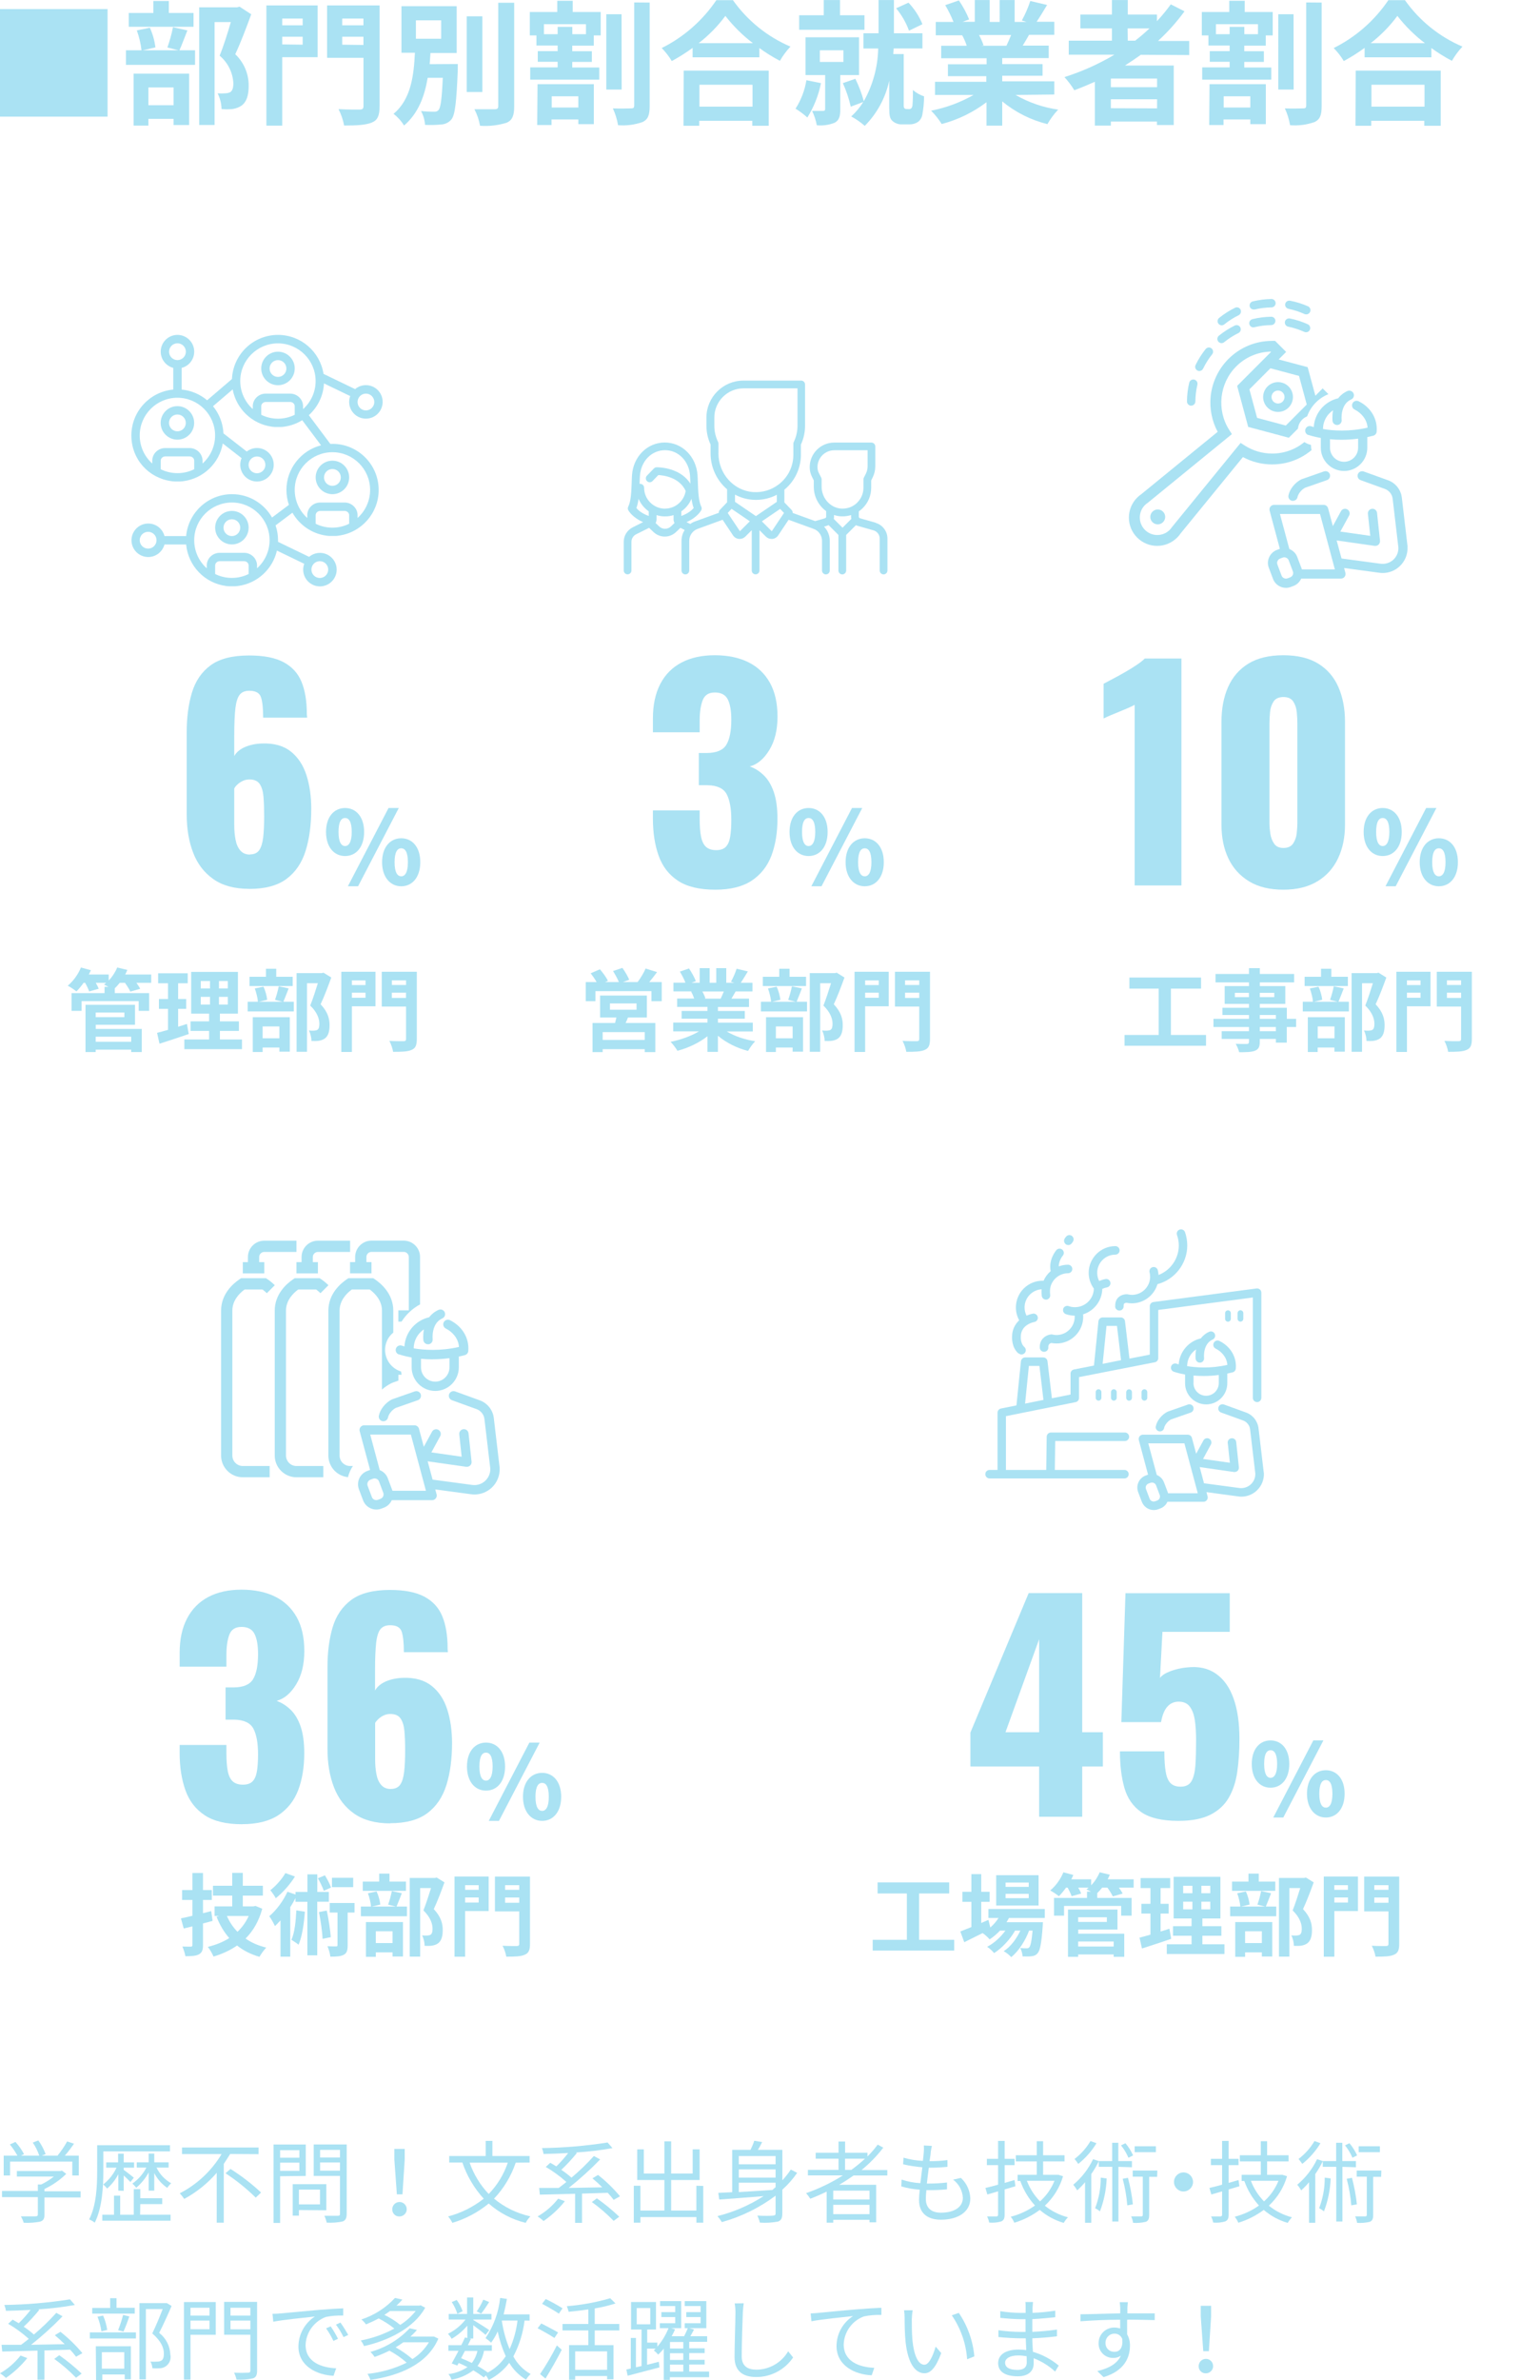 <?xml version="1.0" encoding="UTF-8"?><svg id="_レイヤー_1" xmlns="http://www.w3.org/2000/svg" width="97.01mm" height="149.87mm" viewBox="0 0 275 424.83"><path d="M19.21,1.61v19.2H0V1.61h19.21Z" style="fill:#aae2f3; stroke-width:0px;"/><path d="M33.46,5.42c-.53,1.32-1,2.64-1.42,3.55h2.79v2.6h-12.34v-2.6h2.78c-.14-1.21-.42-2.4-.84-3.55l2.33-.48c.51,1.11.84,2.3,1,3.51l-2.26.52h6.39l-2-.5c.42-1.18.76-2.39,1-3.62,0,0,2.57.57,2.57.57ZM34.56,4.77h-11.56v-2.46h4.39V.17h2.76v2.14h4.41s0,2.46,0,2.46ZM23.86,13.13h9.91v9.18h-2.78v-1.1h-4.49v1.2h-2.64v-9.28ZM26.5,15.6v3.17h4.49v-3.17s-4.49,0-4.49,0ZM44.86,2.54c-.84,2.33-1.89,5.09-2.85,7.13,1.54,1.46,2.41,3.49,2.4,5.62,0,1.75-.39,2.92-1.3,3.57-.49.32-1.05.53-1.63.6-.64.06-1.28.06-1.92,0-.02-.98-.26-1.94-.7-2.81.45.04.89.04,1.34,0,.31,0,.61-.07.89-.19.44-.27.58-.82.58-1.63-.1-1.9-.99-3.68-2.45-4.9.7-1.7,1.47-4.15,2-6h-2.9v18.37h-2.75V1.3h6.77l.43-.12s2.09,1.36,2.09,1.36Z" style="fill:#aae2f3; stroke-width:0px;"/><path d="M56.72,10.2h-6.32v12.22h-2.83V.96h9.15v9.24ZM50.4,3.31v1.2h3.65v-1.2s-3.65,0-3.65,0ZM54.05,7.97v-1.42h-3.65v1.37l3.65.05ZM67.78,18.97c0,1.63-.33,2.47-1.39,2.9s-2.62.53-4.94.53c-.19-1.02-.53-2.01-1-2.93,1.51.1,3.29.08,3.79.08s.67-.17.67-.63v-8.61h-6.5V.96h9.38s-.01,18.01,0,18.01ZM61.11,3.31v1.2h3.79v-1.2s-3.79,0-3.79,0ZM64.9,8.02v-1.47h-3.79v1.42l3.79.05Z" style="fill:#aae2f3; stroke-width:0px;"/><path d="M81.75,11.42v1c-.24,5.78-.48,8.08-1.15,8.9-.45.53-1.1.86-1.8.89-.96.1-1.93.12-2.9.07-.06-.87-.3-1.71-.72-2.47.78.09,1.57.13,2.35.12.3.04.6-.08.79-.31.36-.41.58-1.95.75-5.74h-2.7c-.55,3.29-1.68,6.36-4.22,8.52-.49-.81-1.13-1.52-1.88-2.09,3.15-2.59,3.63-6.91,3.82-10.9h-2.4V1.1h9.86v8.35h-4.68c-.05.65-.09,1.32-.14,2,0,0,5.02-.03,5.02-.03ZM74.27,6.91h4.51v-3.29h-4.51v3.29ZM86.13,16.42h-2.79V2.9h2.79v13.52ZM91.82.48v18.48c0,1.68-.34,2.47-1.32,2.93-1.54.48-3.17.67-4.78.55-.18-1.03-.52-2.02-1-2.95h3.61c.51,0,.64-.15.64-.58V.48h2.85Z" style="fill:#aae2f3; stroke-width:0px;"/><path d="M102.27,2.13h5v4.18h-1.24v1.83h-3.84v1h3.5v1.9h-3.5v1h4.82v2.17h-12.33v-2.19h4.9v-1h-3.55v-1.9h3.55v-1h-3.79v-1.81h-1.18V2.13h4.9V.13h2.76s0,2,0,2ZM95.99,15.02h10.05v7.13h-2.77v-.84h-4.78v1h-2.56s.06-7.29.06-7.29ZM104.64,4.31h-7.51v1.78h2.45v-1.3h2.62v1.3h2.44v-1.78ZM98.52,17.18v2h4.75v-2h-4.75ZM111.01,15.98h-2.74V2.54h2.72s.02,13.44.02,13.44ZM116.01.45v18.49c0,1.58-.29,2.37-1.25,2.83-1.41.5-2.9.69-4.39.57-.18-1.04-.49-2.05-.93-3,1.39.07,2.75,0,3.24,0s.57-.15.57-.53V.43s2.76.02,2.76.02Z" style="fill:#aae2f3; stroke-width:0px;"/><path d="M130.88.02c2.59,3.66,6.14,6.53,10.27,8.29-.72.77-1.35,1.62-1.88,2.54-1.28-.67-2.5-1.43-3.67-2.28v1.65h-11.92v-1.68c-1.18.87-2.43,1.65-3.72,2.35-.5-.84-1.11-1.62-1.8-2.32,3.94-1.96,7.3-4.91,9.76-8.55,0,0,2.96,0,2.96,0ZM122.09,12.6h15.18v9.84h-2.93v-.89h-9.48v.89h-2.81l.04-9.84h0ZM134.45,7.7c-1.84-1.4-3.5-3.04-4.92-4.87-1.36,1.84-2.96,3.47-4.77,4.87h9.69ZM124.9,15.12v3.91h9.48v-3.91h-9.48Z" style="fill:#aae2f3; stroke-width:0px;"/><path d="M146.6,14.83c-.43,2.18-1.26,4.26-2.43,6.14-.65-.59-1.36-1.12-2.11-1.58.99-1.54,1.65-3.27,1.94-5.08l2.6.52h0ZM154.37,5.31h-11.66v-2.6h4.39V0h2.9v2.71h4.37v2.6h0ZM150.05,13.4v6.15c0,1.2-.21,1.92-1,2.35-1.01.4-2.11.56-3.19.45-.17-.89-.45-1.75-.84-2.56h1.94c.26,0,.39-.07.39-.34v-6.06h-3.51v-6.74h9.56v6.74s-3.35.01-3.35,0ZM146.4,11.05h4.21v-2.08h-4.21v2.08ZM162.32,19.47c.15,0,.3-.04.41-.14.12-.16.2-.35.21-.55.07-.91.1-1.81.07-2.72.59.5,1.27.89,2,1.13,0,1.1-.11,2.2-.31,3.29-.09.52-.38.99-.81,1.3-.44.28-.95.42-1.47.41h-1.35c-.64.03-1.26-.2-1.73-.63-.43-.43-.55-.89-.55-2.42v-4.76c-.65,3.06-2.17,5.86-4.37,8.08-.74-.65-1.55-1.22-2.42-1.68.84-.76,1.56-1.63,2.16-2.59l-2.24.84c-.33-1.44-.8-2.85-1.41-4.2l2.23-.77c.63,1.28,1.14,2.62,1.51,4,1.62-2.88,2.5-6.11,2.57-9.41h-2.64v-2.72h2.71V0h2.74v5.93h5.09v2.71h-5.14c0,.33-.05.67-.07,1h1.87v9.29c0,.12.03.25.1.35.09.12.23.18.38.17l.46.02h0ZM162.32,5.47c-.53-1.46-1.31-2.81-2.3-4l2.21-1c1.06,1.11,1.91,2.42,2.49,3.84l-2.4,1.16h0Z" style="fill:#aae2f3; stroke-width:0px;"/><path d="M181.35,16.94c2.35,1.35,4.93,2.24,7.61,2.62-.74.78-1.39,1.65-1.92,2.59-2.96-.73-5.72-2.12-8.07-4.06v4.33h-2.81v-4.18c-2.39,1.81-5.1,3.13-8,3.89-.54-.86-1.17-1.66-1.89-2.38,2.66-.52,5.22-1.47,7.58-2.81h-6.88v-2.35h9.16v-1h-6.86v-2.12h6.91v-1.08h-8.11v-2.23h4.56c-.21-.65-.48-1.27-.81-1.87h.28-5v-2.38h3.17c-.42-1.04-.91-2.04-1.48-3l2.44-.84c.73,1.06,1.34,2.2,1.83,3.39l-1.18.43h2.19V0h2.66v3.91h1.78V0h2.68v3.91h2.14l-.86-.26c.61-1.11,1.12-2.28,1.51-3.48l3,.71c-.67,1.11-1.32,2.19-1.87,3h3.16v2.33h-4.51c-.39.69-.77,1.34-1.13,1.92h4.64v2.23h-8.3v1.08h7.2v2.07h-7.2v1h9.3v2.35l-6.92.08h0ZM174.82,6.24c.33.59.6,1.21.82,1.85l-.41.07h4.49c.29-.58.57-1.27.84-1.92h-5.74Z" style="fill:#aae2f3; stroke-width:0px;"/><path d="M203.72,9.77c-.94.67-1.85,1.29-2.84,1.92h8.72v10.62h-3v-.62h-8.23v.72h-2.86v-7.82c-1.2.53-2.45,1.06-3.67,1.51-.51-.84-1.1-1.62-1.76-2.35,3.12-.98,6.12-2.33,8.93-4h-8.16v-2.5h7.71v-2.19h-5.64v-2.47h5.64V0h2.83v2.59h5.21v1.18c.89-.95,1.71-1.95,2.47-3l2.45,1.24c-1.4,1.92-2.98,3.69-4.73,5.29h5.57v2.52l-8.64-.05h0ZM206.62,14.01h-8.25v1.54h8.25v-1.54ZM206.62,19.34v-1.63h-8.25v1.6s8.25.03,8.25.03ZM201.39,7.25h1.32c.89-.68,1.74-1.42,2.56-2.19h-3.91l.03,2.19Z" style="fill:#aae2f3; stroke-width:0px;"/><path d="M222.27,2.13h5v4.18h-1.24v1.83h-3.84v1h3.5v1.9h-3.5v1h4.82v2.17h-12.33v-2.19h4.9v-1h-3.55v-1.9h3.55v-1h-3.79v-1.81h-1.18V2.13h4.9V.13h2.76v2ZM215.99,15.02h10.05v7.13h-2.77v-.84h-4.78v1h-2.56s.06-7.29.06-7.29ZM224.64,4.31h-7.51v1.78h2.45v-1.3h2.62v1.3h2.44v-1.78ZM218.52,17.18v2h4.75v-2h-4.75ZM231.01,15.98h-2.74V2.54h2.72s.02,13.44.02,13.44ZM236.01.45v18.49c0,1.58-.29,2.37-1.25,2.83-1.41.5-2.9.69-4.39.57-.18-1.04-.49-2.05-.93-3,1.39.07,2.75,0,3.24,0s.57-.15.57-.53V.43l2.76.02h0Z" style="fill:#aae2f3; stroke-width:0px;"/><path d="M250.88.02c2.59,3.66,6.14,6.53,10.27,8.29-.72.77-1.35,1.62-1.88,2.54-1.28-.67-2.5-1.43-3.67-2.28v1.65h-11.92v-1.68c-1.18.87-2.43,1.65-3.72,2.35-.5-.84-1.11-1.62-1.8-2.32,3.94-1.96,7.3-4.91,9.76-8.55h2.96ZM242.09,12.6h15.18v9.84h-2.93v-.89h-9.48v.89h-2.81l.04-9.84h0ZM254.45,7.7c-1.84-1.4-3.5-3.04-4.92-4.87-1.36,1.84-2.96,3.47-4.77,4.87h9.69ZM244.9,15.12v3.91h9.48v-3.91h-9.48Z" style="fill:#aae2f3; stroke-width:0px;"/><path d="M14.39,392.23h-6.45v3.08c0,.7-.19,1.06-.77,1.23-.97.19-1.95.26-2.94.2-.12-.4-.29-.78-.5-1.14h2.61c.3,0,.42-.1.42-.34v-3.09H.36v-1.1h6.4v-1.16h.61c.8-.39,1.55-.86,2.25-1.41H3.01v-.99h7.81l.24-.07.77.58c-1.14,1.11-2.45,2.02-3.89,2.7v.41h6.45s0,1.1,0,1.1ZM1.8,388.31H.66v-3.54h2.45c-.39-.71-.84-1.38-1.35-2l1-.45c.6.66,1.12,1.39,1.53,2.18l-.54.27h3.26c-.27-.83-.66-1.61-1.16-2.33l1-.39c.54.75.98,1.58,1.3,2.45l-.69.27h2.81c.65-.8,1.22-1.64,1.72-2.54l1.23.41c-.5.72-1.09,1.49-1.64,2.13h2.49v3.54h-1.16v-2.48H1.8v2.48h0Z" style="fill:#aae2f3; stroke-width:0px;"/><path d="M18.45,387.62c0,2.64-.19,6.48-1.53,9.11-.3-.24-.64-.44-1-.58,1.3-2.51,1.43-6,1.43-8.53v-4.71h13v1.09h-11.9v3.62ZM25.02,395.3h5.44v1.08h-12.19v-1.07h2.09v-3.4h1.1v3.4h2.43v-4.56h1.16v1.62h3.92v1.05h-3.92l-.03,1.88h0ZM21.13,391.01v-2.93c-.5.97-1.18,1.84-2,2.56-.21-.27-.44-.51-.7-.73,1.02-.8,1.84-1.83,2.38-3h-1.84v-.94h2.12v-1.56h1v1.56h1.85v.94h-1.85v.4c.45.3,1.54,1.15,1.81,1.39l-.61.78c-.24-.27-.75-.76-1.2-1.18v2.75s-.96-.04-.96-.04ZM26.55,391.01v-3.26c-.56,1.05-1.32,1.98-2.22,2.75-.21-.27-.44-.52-.69-.75,1.05-.73,1.91-1.71,2.5-2.85h-1.72v-.94h2.13v-1.56h1v1.56h2.56v.94h-2.16c.57,1.18,1.48,2.15,2.62,2.8-.27.24-.51.51-.7.82-.98-.67-1.78-1.58-2.32-2.64v3.13h-1Z" style="fill:#aae2f3; stroke-width:0px;"/><path d="M41.1,384.47c-.36.59-.74,1.16-1.14,1.76v10.5h-1.26v-8.9c-1.63,1.89-3.6,3.47-5.8,4.66-.24-.35-.51-.69-.8-1,3.1-1.59,5.68-4.02,7.47-7h-7.07v-1.18h13.67v1.19l-5.07-.03h0ZM41.16,387.14c1.95,1.23,3.78,2.64,5.46,4.21l-.95.91c-1.65-1.62-3.46-3.08-5.4-4.35,0,0,.89-.77.89-.77Z" style="fill:#aae2f3; stroke-width:0px;"/><path d="M50.02,388.44v8.34h-1.17v-14h5.75v5.61l-4.58.05h0ZM50.02,383.79v1.35h3.44v-1.35h-3.44ZM53.46,387.48v-1.46h-3.44v1.46h3.44ZM53.38,394.48v1h-1.11v-5.62h6v4.66l-4.89-.04ZM53.38,390.83v2.64h3.76v-2.64h-3.76ZM61.91,395.12c0,.78-.19,1.18-.7,1.39-.94.2-1.91.27-2.87.21-.09-.42-.23-.83-.41-1.22h2.4c.32,0,.38-.1.38-.4v-6.72h-4.69v-5.61h5.89v12.35h0ZM57.16,383.74v1.36h3.55v-1.36h-3.55ZM60.71,387.45v-1.47h-3.55v1.47h3.55Z" style="fill:#aae2f3; stroke-width:0px;"/><path d="M70.05,394.36c-.02-.71.55-1.3,1.26-1.32s1.3.55,1.32,1.26-.55,1.3-1.26,1.32h-.04c-.68.03-1.25-.5-1.28-1.18,0-.03,0-.05,0-.08h0ZM70.42,385.46v-1.89h1.85v1.89l-.4,6.21h-1l-.45-6.21Z" style="fill:#aae2f3; stroke-width:0px;"/><path d="M92.09,386.02c-.81,2.4-2.13,4.59-3.87,6.42,1.88,1.56,4.11,2.64,6.49,3.17-.33.34-.61.73-.84,1.15-2.45-.59-4.71-1.78-6.6-3.45-1.91,1.57-4.12,2.74-6.49,3.45-.2-.41-.46-.8-.76-1.14,2.32-.61,4.48-1.69,6.36-3.17-1.7-1.86-3-4.06-3.81-6.45h-2.35v-1.17h6.51v-2.7h1.2v2.7h6.64v1.17l-2.48.02h0ZM83.86,386.02c.73,2.08,1.89,3.99,3.41,5.59,1.54-1.59,2.7-3.5,3.41-5.59h-6.82Z" style="fill:#aae2f3; stroke-width:0px;"/><path d="M100.87,392.9c-1.09,1.36-2.37,2.55-3.81,3.54-.32-.31-.68-.59-1.06-.82,1.41-.81,2.66-1.89,3.67-3.17l1.2.45ZM109.58,392.66c-.32-.44-.68-.86-1.06-1.26l-4.59.14v5.22h-1.23v-5.19l-6.3.16-.12-1.2h3.49c.44-.32.89-.68,1.37-1.06-1.13-1.02-2.36-1.92-3.68-2.69l.8-.74,1.09.64c.76-.74,1.46-1.54,2.11-2.38-1.49.08-3,.14-4.4.17-.05-.36-.15-.71-.29-1.05,3.93-.06,7.85-.39,11.73-1l.87,1c-2.16.39-4.34.65-6.53.78l.17.1c-.86,1.06-1.79,2.07-2.78,3,.64.42,1.25.89,1.82,1.4,1.42-1.2,2.76-2.49,4-3.87l1.12.61c-1.76,1.82-3.64,3.52-5.62,5.09l6-.11c-.56-.56-1.15-1.1-1.76-1.6l1-.61c1.44,1.13,2.75,2.4,3.92,3.81l-1.13.64h0ZM106.58,392.39c1.42.99,2.75,2.09,4,3.28l-1,.74c-1.19-1.23-2.5-2.36-3.89-3.36l.89-.66Z" style="fill:#aae2f3; stroke-width:0px;"/><path d="M125.58,390.17v6.56h-1.22v-1h-10v1h-1.18v-6.59h1.18v4.43h4.28v-5.46h-4.85v-5.47h1.18v4.32h3.67v-5.75h1.21v5.75h3.84v-4.32h1.24v5.47h-5.08v5.46h4.5v-4.43s1.23.03,1.23.03Z" style="fill:#aae2f3; stroke-width:0px;"/><path d="M142.35,387.84c-.76,1.1-1.65,2.11-2.65,3v4.23c0,.83-.17,1.23-.76,1.46-1.07.2-2.16.27-3.25.19-.1-.43-.25-.85-.45-1.25,1.26.07,2.46.05,2.82,0s.44-.11.44-.45v-3.11c-2.88,2.16-6.13,3.76-9.6,4.72-.23-.38-.49-.74-.78-1.07,2.92-.73,5.71-1.94,8.24-3.57-2.93.24-5.81.46-7.92.61l-.17-1.19,2.48-.12v-7.56h3.27c.26-.52.49-1.07.67-1.62l1.41.23c-.23.46-.5,1-.77,1.39h4.38v5.44c.55-.6,1.06-1.24,1.51-1.92l1.13.59h0ZM131.93,384.84v1.47h6.57v-1.47h-6.57ZM138.5,387.22h-6.57v1.47h6.57v-1.47ZM131.93,391.27l6-.38c.19-.16.38-.32.57-.5v-.8h-6.57v1.68Z" style="fill:#aae2f3; stroke-width:0px;"/><path d="M152.42,388.31c-.83.59-1.69,1.15-2.57,1.66h6.61v6.7h-1.19v-.45h-6.48v.51h-1.17v-5.54c-1,.47-1.95.9-2.93,1.27-.22-.36-.47-.69-.75-1,2.31-.8,4.52-1.86,6.58-3.17h-6.25v-.98h5.47v-2h-4.08v-1.06h4.08v-2h1.17v2h4v.66c.66-.66,1.27-1.36,1.82-2.11l1,.54c-1.14,1.48-2.44,2.82-3.89,4h4.61v.97h-6.03ZM155.27,391.01h-6.48v1.59h6.48v-1.59ZM155.27,395.21v-1.67h-6.48v1.67h6.48ZM152.02,387.31c.85-.62,1.67-1.28,2.44-2h-3.56v2h1.12Z" style="fill:#aae2f3; stroke-width:0px;"/><path d="M171.59,388.74c1.03.95,1.63,2.27,1.68,3.67,0,2.35-2.13,3.79-5.25,3.79-2.17,0-3.91-.95-3.91-3.54,0-.43.05-1.07.13-1.82-1.12-.07-2.23-.27-3.3-.58l.06-1.22c1.08.36,2.21.58,3.35.64.11-.92.24-1.92.35-2.84-1.16-.09-2.3-.26-3.43-.53l.07-1.18c1.12.33,2.29.52,3.46.57.08-.64.14-1.21.17-1.65.03-.37.03-.73,0-1.1l1.44.08c-.09.36-.16.73-.21,1.1,0,.4-.13,1-.21,1.62,1.07.01,2.14-.05,3.2-.19v1.2c-1.07.11-2.15.16-3.22.16h-.11c-.13.93-.24,1.92-.35,2.83h.3c1.1,0,2.21-.06,3.3-.19v1.22c-1.03.1-2.07.15-3.11.14h-.57c-.06.52-.09,1.05-.1,1.57,0,1.5.87,2.46,2.68,2.46,2.4,0,3.93-1,3.93-2.67-.07-1.28-.71-2.46-1.74-3.23l1.39-.31h0Z" style="fill:#aae2f3; stroke-width:0px;"/><path d="M181.32,390.23l-1.92.57v4.51c0,.68-.18,1-.59,1.19-.7.21-1.44.28-2.17.21-.07-.38-.2-.75-.38-1.09h1.65c.19,0,.32-.08.32-.31v-4.17l-1.92.56-.34-1.17c.64-.14,1.41-.34,2.26-.58v-3.49h-2v-1.12h2v-3.2h1.17v3.2h1.77v1.12h-1.77v3.17l1.77-.51.15,1.11ZM189.83,388.44c-.59,2.02-1.71,3.83-3.25,5.26,1.21.98,2.62,1.68,4.13,2.07-.3.3-.55.64-.76,1-1.58-.46-3.04-1.25-4.28-2.32-1.37,1.02-2.9,1.8-4.54,2.29-.16-.38-.38-.74-.64-1.07,1.55-.39,3.02-1.07,4.33-2-1.16-1.27-2.05-2.76-2.62-4.38h.05-.53v-1.1h3.42v-2.39h-3.74v-1.1h3.74v-2.51h1.13v2.51h3.83v1.1h-3.83v2.39h2.74l.82.25h0ZM183.37,389.25c.52,1.37,1.32,2.63,2.35,3.68,1.13-1.01,2.02-2.27,2.58-3.68h-4.93Z" style="fill:#aae2f3; stroke-width:0px;"/><path d="M199.72,386.76v9.76h-1.1v-9.76h-2.41v-1c-.38.8-.83,1.56-1.34,2.29v8.7h-1.11v-7.24c-.43.52-.9,1-1.4,1.45-.21-.35-.44-.69-.71-1,1.5-1.25,2.7-2.8,3.54-4.56l1,.33h2.41v-3.26h1.1v3.26h2.43v1.11l-2.41-.08h0ZM195.8,382.55c-.86,1.41-1.96,2.66-3.25,3.69-.21-.31-.43-.6-.67-.88,1.15-.87,2.12-1.96,2.85-3.2l1.07.39h0ZM197.62,388.84c-.08,2.01-.48,3.99-1.2,5.87-.26-.22-.55-.41-.86-.56.67-1.74,1.01-3.59,1-5.46l1.06.15ZM201.51,385.14c-.34-.79-.79-1.54-1.33-2.21l.79-.38c.56.66,1.02,1.39,1.37,2.17l-.83.42h0ZM201.42,388.72c.41,1.55.71,3.14.88,4.74l-1,.18c-.13-1.6-.4-3.19-.82-4.74l.94-.18ZM206.63,388.55h-1.42v6.82c0,.64-.13,1-.58,1.2-.75.18-1.52.24-2.29.19-.06-.4-.18-.79-.35-1.15h1.79c.22,0,.29-.08.29-.29v-6.8h-1.8v-1.09h4.4l-.04,1.12h0ZM206.41,384.15h-3.79v-1.06h3.79v1.06Z" style="fill:#aae2f3; stroke-width:0px;"/><path d="M211.33,387.76c.94,0,1.7.75,1.71,1.69s-.75,1.7-1.69,1.71-1.7-.75-1.71-1.69h0c0-.94.75-1.7,1.68-1.71h.01Z" style="fill:#aae2f3; stroke-width:0px;"/><path d="M221.32,390.23l-1.92.57v4.51c0,.68-.18,1-.59,1.19-.7.21-1.44.28-2.17.21-.07-.38-.2-.75-.38-1.09h1.65c.19,0,.32-.08.32-.31v-4.17l-1.92.56-.34-1.17c.64-.14,1.41-.34,2.26-.58v-3.49h-2v-1.12h2v-3.2h1.17v3.2h1.77v1.12h-1.77v3.17l1.77-.51.15,1.11ZM229.83,388.44c-.59,2.02-1.71,3.83-3.25,5.26,1.21.98,2.62,1.68,4.13,2.07-.3.3-.55.64-.76,1-1.58-.46-3.04-1.25-4.28-2.32-1.37,1.02-2.9,1.8-4.54,2.29-.16-.38-.38-.74-.64-1.07,1.55-.39,3.02-1.07,4.33-2-1.16-1.27-2.05-2.76-2.62-4.38h.05-.53v-1.1h3.42v-2.39h-3.74v-1.1h3.74v-2.51h1.13v2.51h3.83v1.1h-3.83v2.39h2.74l.82.25h0ZM223.37,389.25c.52,1.37,1.32,2.63,2.35,3.68,1.13-1.01,2.02-2.27,2.58-3.68h-4.93Z" style="fill:#aae2f3; stroke-width:0px;"/><path d="M239.72,386.76v9.76h-1.1v-9.76h-2.41v-1c-.38.8-.83,1.56-1.34,2.29v8.7h-1.11v-7.24c-.43.52-.9,1-1.4,1.45-.21-.35-.44-.69-.71-1,1.5-1.25,2.7-2.8,3.54-4.56l1,.33h2.41v-3.26h1.1v3.26h2.43v1.11l-2.41-.08h0ZM235.8,382.55c-.86,1.41-1.96,2.66-3.25,3.69-.21-.31-.43-.6-.67-.88,1.15-.87,2.12-1.96,2.85-3.2l1.07.39h0ZM237.62,388.84c-.08,2.01-.48,3.99-1.2,5.87-.26-.22-.55-.41-.86-.56.67-1.74,1.01-3.59,1-5.46l1.06.15ZM241.51,385.14c-.34-.79-.79-1.54-1.33-2.21l.79-.38c.56.66,1.02,1.39,1.37,2.17l-.83.42h0ZM241.42,388.72c.41,1.55.71,3.14.88,4.74l-1,.18c-.13-1.6-.4-3.19-.82-4.74l.94-.18ZM246.63,388.55h-1.42v6.82c0,.64-.13,1-.58,1.2-.75.18-1.52.24-2.29.19-.06-.4-.18-.79-.35-1.15h1.79c.22,0,.29-.08.29-.29v-6.8h-1.8v-1.09h4.4l-.04,1.12h0ZM246.41,384.15h-3.79v-1.06h3.79v1.06Z" style="fill:#aae2f3; stroke-width:0px;"/><path d="M4.87,420.9c-1.09,1.36-2.37,2.55-3.81,3.54-.32-.31-.68-.59-1.06-.82,1.41-.81,2.66-1.89,3.67-3.17l1.2.45ZM13.58,420.66c-.32-.44-.68-.86-1.06-1.26l-4.59.14v5.22h-1.23v-5.19l-6.3.16-.12-1.2h3.49c.44-.32.89-.68,1.37-1.06-1.13-1.02-2.36-1.92-3.68-2.69l.8-.74,1.09.64c.76-.74,1.47-1.54,2.11-2.38-1.49.08-3,.14-4.4.17-.05-.36-.15-.71-.29-1.05,3.93-.06,7.85-.39,11.73-1l.87,1c-2.16.39-4.34.65-6.53.78l.17.1c-.86,1.06-1.78,2.07-2.78,3,.64.42,1.25.89,1.82,1.4,1.42-1.2,2.76-2.49,4-3.87l1.12.61c-1.76,1.82-3.64,3.52-5.62,5.09l6-.11c-.56-.56-1.15-1.1-1.76-1.6l1-.61c1.44,1.13,2.75,2.4,3.92,3.81l-1.13.64h0ZM10.58,420.39c1.41.99,2.75,2.09,4,3.28l-1,.74c-1.19-1.23-2.5-2.36-3.89-3.36l.89-.66Z" style="fill:#aae2f3; stroke-width:0px;"/><path d="M16.05,416.31h8.22v1.09h-8.23s.01-1.09,0-1.09ZM24.05,412.96h-7.58v-1h3.2v-1.75h1.14v1.71h3.25v1.04ZM17.11,418.79h6.26v5.89h-1.1v-.85h-4v1h-1.11l-.05-6.04ZM18.11,416.12c-.13-.89-.36-1.76-.7-2.6l1-.21c.36.82.61,1.68.73,2.57,0,0-1.03.24-1.03.24ZM18.19,419.85v2.94h4v-2.94h-4ZM21.09,415.92c.36-.89.65-1.8.89-2.72l1.12.27c-.33.93-.72,2-1.05,2.69,0,0-.96-.24-.96-.24ZM30.64,411.6c-.65,1.51-1.47,3.35-2.22,4.8,1.21.93,1.94,2.35,2,3.88.24,1.08-.44,2.15-1.52,2.39-.1.02-.2.04-.3.04-.46.04-.93.04-1.39,0-.02-.41-.14-.82-.34-1.18.42.03.85.03,1.27,0,.24,0,.47-.07.68-.18.34-.2.44-.68.44-1.26,0-1-.45-2.19-2.07-3.59.66-1.34,1.36-3.07,1.86-4.35h-3v12.55h-1.15v-13.61h4.9s.84.51.84.51Z" style="fill:#aae2f3; stroke-width:0px;"/><path d="M38.53,416.74h-4.51v8h-1.17v-13.84h5.68v5.84ZM34.02,411.91v1.4h3.39v-1.4h-3.39ZM37.41,415.75v-1.54h-3.39v1.54h3.39ZM45.91,423.13c0,.81-.2,1.2-.73,1.39-.97.21-1.96.28-2.95.22-.09-.43-.24-.84-.43-1.23.84.04,1.67.04,2.51,0,.29,0,.4-.09.4-.41v-6.37h-4.69v-5.86h5.89v12.26h0ZM41.16,411.91v1.4h3.55v-1.4h-3.55ZM44.71,415.76v-1.55h-3.55v1.55h3.55Z" style="fill:#aae2f3; stroke-width:0px;"/><path d="M50.07,412.93l6.95-.64c1.72-.14,3.21-.22,4.27-.27v1.29c-1.04-.04-2.09.04-3.11.25-2.1.79-3.53,2.76-3.61,5,0,3.08,2.88,4.06,5.46,4.16l-.47,1.34c-2.93-.13-6.27-1.7-6.27-5.23.02-2.17,1.12-4.17,2.94-5.35-1.39.16-5.71.58-7.43.93l-.14-1.41c.61,0,1.1-.04,1.41-.07h0ZM60.36,417.46l-.82.38c-.37-.79-.81-1.54-1.31-2.25l.82-.35c.49.71.93,1.45,1.31,2.22ZM62.19,416.77l-.84.39c-.38-.78-.84-1.53-1.36-2.23l.8-.37c.51.71.97,1.45,1.4,2.21Z" style="fill:#aae2f3; stroke-width:0px;"/><path d="M75.93,411.91c-2.05,3.69-6.74,5.93-10.93,6.85-.14-.36-.34-.7-.58-1,2.1-.4,4.12-1.11,6-2.13-.87-.7-1.81-1.3-2.8-1.81-.74.4-1.5.75-2.27,1.07-.23-.33-.5-.63-.82-.88,2.29-.75,4.36-2.07,6-3.84l1.33.29c-.33.38-.69.73-1.06,1.07h4.1l.21-.06.82.44h0ZM78.28,417.43c-2,4.62-7,6.61-12.13,7.36-.13-.38-.31-.74-.53-1.07,2.43-.25,4.8-.92,7-2-.94-.83-1.97-1.55-3.07-2.14-.86.42-1.75.8-2.66,1.12-.21-.33-.46-.63-.74-.9,2.68-.74,5.1-2.2,7-4.22l1.31.3c-.36.42-.75.81-1.17,1.18h4.22l.77.37h0ZM69.64,412.5c-.32.24-.66.46-1,.69,1.01.48,1.96,1.08,2.83,1.79,1.05-.67,1.98-1.51,2.76-2.48h-4.59ZM72.04,418.07c-.45.33-.91.63-1.39.91,1.07.6,2.07,1.3,3,2.1,1.2-.76,2.21-1.78,2.94-3h-4.55Z" style="fill:#aae2f3; stroke-width:0px;"/><path d="M93.67,414.2c-.27,2.24-.95,4.41-2,6.41.71,1.32,1.78,2.41,3.09,3.14-.33.29-.6.62-.82,1-1.24-.73-2.27-1.77-3-3-.97,1.29-2.23,2.33-3.67,3.06-.14-.29-.31-.57-.51-.83l-.37.38c-.59-.47-1.22-.89-1.87-1.27-1.15.86-2.49,1.43-3.9,1.67-.1-.37-.29-.71-.55-1,1.22-.14,2.39-.57,3.41-1.25-.51-.25-1-.51-1.57-.73l-.25.45-1-.37c.35-.61.79-1.43,1.22-2.26h-1.81v-1h2.3c.25-.48.47-.95.66-1.38l.42.1v-2.21c-.79.94-1.74,1.73-2.8,2.35-.18-.33-.4-.62-.66-.89,1.23-.6,2.3-1.47,3.14-2.55h-3v-1h3.28v-2.93h1.1v2.93h3.25v1h-3.25v.08c.69.4,2.42,1.49,2.85,1.81l-.65.85c-.42-.39-1.43-1.15-2.2-1.73v2.38h-.69l.28.07c-.18.35-.36.74-.55,1.12h4.28v1h-1.4c-.18.98-.57,1.91-1.16,2.71.64.35,1.25.74,1.84,1.17,1.29-.69,2.39-1.69,3.2-2.91-.64-1.42-1.12-2.9-1.44-4.42-.32.71-.71,1.38-1.17,2-.31-.3-.64-.57-1-.81,1.44-2.14,2.34-4.6,2.61-7.17l1.21.17c-.16.95-.36,1.87-.59,2.76h4.64v1.12l-.9-.02h0ZM81.67,413c-.23-.75-.57-1.45-1-2.1l.89-.37c.44.61.8,1.29,1.05,2l-.94.47ZM83.02,419.62c-.23.45-.47.88-.68,1.3.64.25,1.28.54,1.91.85.5-.63.84-1.37,1-2.15h-2.23ZM87.35,410.9c-.46.73-1,1.53-1.42,2.06l-.8-.38c.46-.67.85-1.37,1.18-2.11l1.04.43ZM89.61,414.24c.26,1.74.72,3.43,1.39,5.06.73-1.62,1.2-3.34,1.41-5.1h-2.78s-.02.04-.02.04Z" style="fill:#aae2f3; stroke-width:0px;"/><path d="M99,417.31c-.66-.45-2-1.22-3-1.73l.66-.86c.93.46,2.26,1.17,3,1.61l-.66.98ZM96.44,423.76c1.11-1.64,2.11-3.35,3-5.12l.87.78c-.84,1.68-2,3.67-2.9,5.14l-.97-.8h0ZM99.8,412.97c-.66-.46-2-1.23-3-1.76l.65-.85c1.03.49,2.03,1.05,3,1.65l-.65.96h0ZM106.2,415.97v2.62h3.35v6.1h-1.14v-.59h-5.7v.67h-1.09v-6.18h3.44v-2.62h-4.61v-1.16h4.61v-2.6c-1.16.18-2.38.32-3.52.43-.08-.34-.18-.68-.32-1,2.62-.21,5.22-.68,7.75-1.42l.94.93c-1.21.39-2.45.68-3.71.89v2.77h4.39v1.16h-4.39ZM108.41,419.7h-5.7v3.29h5.7v-3.29Z" style="fill:#aae2f3; stroke-width:0px;"/><path d="M126.62,424.31h-7v.48h-1.09v-5.58c-.3.39-.64.74-1,1.07-.23-.28-.49-.53-.78-.75l.34-.32h-1.54v2.89l2.1-.54.11,1-5.68,1.49-.23-1.11.79-.17v-5.46h.92v5.23l1-.22v-6.52h-1.87v-4.91h4.45v4.91h-1.57v2.34h1.81v.72c.85-.98,1.52-2.1,2-3.3h-1.55v-.88h2.75v-1.1h-2.48v-.88h2.48v-1.09h-2.71v-.88h3.77v4.83h-1.81l.72.21c-.18.42-.39.83-.61,1.23h2.22c.24-.48.5-1,.66-1.44h-.55v-.88h2.84v-1.1h-2.56v-.88h2.56v-1.09h-2.84v-.88h3.86v4.83h-3.06l.87.24c-.21.4-.44.82-.66,1.2h3v1h-3.21v1.16h2.76v.85h-2.76v1.2h2.76v.84h-2.76v1.26h3.56v1s0,0,0,0ZM113.7,414.87h2.42v-2.9h-2.42v2.9ZM122.02,418.03h-2.38v1.16h2.38v-1.16ZM122.02,420.03h-2.38v1.2h2.38v-1.2ZM119.64,423.31h2.38v-1.25h-2.38v1.25Z" style="fill:#aae2f3; stroke-width:0px;"/><path d="M132.81,411.12c-.08.51-.13,1.07-.16,1.59-.07,1.79-.2,5.54-.2,7.9,0,1.75,1.12,2.36,2.6,2.36,2.34,0,4.51-1.26,5.69-3.28l.89,1.1c-1.49,2.2-3.97,3.51-6.62,3.49-2.27,0-3.84-1-3.84-3.54,0-2.35.16-6.35.16-8,0-.54-.04-1.07-.14-1.6l1.62-.02h0Z" style="fill:#aae2f3; stroke-width:0px;"/><path d="M146.16,412.83c1.05-.09,4-.4,6.95-.64,1.73-.14,3.22-.22,4.28-.27v1.28c-1.04-.04-2.09.05-3.11.26-2.11.77-3.54,2.75-3.62,5,0,3.11,2.88,4.08,5.46,4.18l-.46,1.33c-2.93-.11-6.28-1.68-6.28-5.22.01-2.17,1.12-4.18,2.95-5.35-1.39.16-5.72.58-7.43.93l-.14-1.4c.61-.03,1.1-.06,1.4-.1h0Z" style="fill:#aae2f3; stroke-width:0px;"/><path d="M162.82,413.94c0,1,0,2.45.11,3.74.26,2.66,1,4.41,2.15,4.41.81,0,1.55-1.64,2-3.24l1,1.16c-1,2.68-1.93,3.6-3,3.6-1.49,0-2.93-1.49-3.37-5.61-.15-1.37-.17-3.29-.17-4.22,0-.47-.03-.94-.1-1.41h1.54c-.09.42-.14,1.15-.16,1.57h0ZM173.99,420.6l-1.29.51c-.19-2.81-1.14-5.52-2.74-7.84l1.25-.44c1.58,2.31,2.53,4.98,2.78,7.77Z" style="fill:#aae2f3; stroke-width:0px;"/><path d="M188.41,423.31c-1.11-1.04-2.41-1.84-3.83-2.38v1c0,1.09-.74,2.22-2.81,2.22-2.27,0-3.53-.81-3.53-2.35s1.39-2.42,3.68-2.42c.45,0,.89.04,1.33.1,0-.71-.07-1.46-.08-2.11h-.88c-1.09,0-2.85-.1-4-.23v-1.21c1.32.19,2.66.29,4,.3h.84v-2.27h-.78c-1.1,0-2.78-.13-3.73-.24v-1.19c1.23.2,2.47.3,3.71.31h.82v-1c0-.26,0-.72-.05-.95h1.36c0,.29-.06.59-.08,1.06v.88c1.36-.05,2.71-.18,4.06-.39v1.17c-1.25.13-2.61.26-4.1.34v2.27c1.47-.06,2.94-.2,4.4-.41v1.2c-1.49.19-2.9.3-4.4.36,0,.82.08,1.65.11,2.41,1.69.5,3.26,1.33,4.61,2.46l-.65,1.07h0ZM183.33,420.57c-.51-.09-1.02-.14-1.53-.14-1.51,0-2.32.58-2.32,1.3s.62,1.28,2.19,1.28c.91,0,1.68-.28,1.68-1.36,0-.24-.02-.6-.02-1.04v-.04h0Z" style="fill:#aae2f3; stroke-width:0px;"/><path d="M201.27,414.07v2.59c.35.61.52,1.3.51,2,0,2.15-1,4.53-4.72,5.64l-1.11-1.08c2.08-.48,3.56-1.34,4.21-2.75-.4.27-.88.42-1.36.4-1.41.04-2.58-1.07-2.62-2.48,0-.06,0-.11,0-.17,0-1.54,1.26-2.78,2.79-2.77h0c.36,0,.72.05,1.06.17v-1.57c-2.4,0-5.09.13-7.08.28v-1.25c1.76,0,4.74-.13,7.09-.16v-1c0-.18-.06-.8-.09-1h1.45l-.08,1v1h4.88v1.2c-.89,0-2.34-.08-4.66-.08l-.28.03h0ZM200.42,417.54c-.19-.61-.77-1.02-1.41-1-.89,0-1.61.73-1.6,1.62,0,.02,0,.03,0,.05-.03.84.63,1.54,1.47,1.57.05,0,.1,0,.14,0,.92.02,1.53-.74,1.39-2.24h0Z" style="fill:#aae2f3; stroke-width:0px;"/><path d="M214.05,422.36c-.02-.71.55-1.3,1.26-1.32s1.3.55,1.32,1.26-.55,1.3-1.26,1.32h-.04c-.68.03-1.25-.5-1.28-1.18,0-.03,0-.05,0-.08h0ZM214.42,413.46v-1.89h1.85v1.89l-.4,6.21h-1l-.45-6.21h0Z" style="fill:#aae2f3; stroke-width:0px;"/><path d="M230.07,55.11c.99.21,1.96.52,2.88.94.1.04.2.06.31.06.29,0,.56-.17.68-.44.18-.38.01-.82-.36-1,0,0,0,0,0,0-1.03-.45-2.1-.79-3.2-1-.4-.08-.79.17-.88.57,0,0,0,0,0,0-.08.4.18.78.57.86,0,0,0,0,0,0h0Z" style="fill:#aae2f3; stroke-width:0px;"/><path d="M223.86,55.24c.06,0,.12,0,.18,0,.98-.24,1.99-.36,3-.38.41,0,.75-.34.75-.75s-.34-.75-.75-.75h0c-1.12.02-2.24.17-3.33.43-.4.1-.64.5-.55.9.09.32.37.54.7.55h0Z" style="fill:#aae2f3; stroke-width:0px;"/><path d="M218.16,58.06c.17,0,.34-.06.47-.17.79-.64,1.65-1.19,2.56-1.63.36-.19.51-.63.34-1-.18-.37-.63-.52-.99-.33,0,0,0,0,0,0-1.01.49-1.96,1.1-2.84,1.81-.32.26-.37.73-.11,1.05.15.17.36.27.58.27Z" style="fill:#aae2f3; stroke-width:0px;"/><rect width="275" height="424.81" style="fill:none; stroke-width:0px;"/><path d="M27,175.42h-2.64c.27.38.53.77.67,1.07l-1.76.5c-.18-.42-.58-1.04-.96-1.57h-.93c-.29.37-.58.69-.88.98v.86h6.13v3.17h-1.86v-1.74h-10.2v1.74h-1.79v-3.17h5.89v-1.12h.7c-.29-.16-.59-.3-.8-.4.13-.1.27-.21.4-.32h-1.87c.22.38.42.77.53,1.06l-1.71.48c-.13-.4-.42-1.01-.72-1.54h-.27c-.42.59-.86,1.12-1.28,1.54-.37-.3-1.12-.82-1.55-1.02.96-.8,1.87-2.03,2.35-3.25l1.78.48c-.11.26-.24.51-.37.77h3.55v1.07c.64-.66,1.18-1.49,1.52-2.32l1.81.43c-.11.27-.24.54-.38.82h4.64v1.49h0ZM17.09,183.65h8.23v4.13h-1.89v-.43h-6.34v.43h-1.82v-8.44h8.84v3.57h-7.01v.74h0ZM17.09,180.72v.83h5.12v-.83h-5.12ZM17.09,185.04v.9h6.34v-.9h-6.34Z" style="fill:#aae2f3; stroke-width:0px;"/><path d="M33.7,184.56c-1.76.62-3.68,1.23-5.22,1.73l-.43-1.94c.56-.14,1.22-.32,1.95-.53v-3.76h-1.62v-1.74h1.62v-2.82h-1.76v-1.78h5.28v1.78h-1.71v2.82h1.44v1.74h-1.44v3.2c.53-.16,1.06-.32,1.57-.5l.32,1.79h0ZM43.21,185.53v1.73h-10.29v-1.73h4.42v-1.52h-3.31v-1.71h3.31v-1.38h-3.2v-7.44h8.35v7.44h-3.22v1.38h3.39v1.71h-3.39v1.52h3.94ZM35.85,176.43h1.65v-1.33h-1.65v1.33ZM35.85,179.31h1.65v-1.38h-1.65v1.38ZM40.68,175.1h-1.58v1.33h1.58v-1.33ZM40.68,177.93h-1.58v1.38h1.58v-1.38Z" style="fill:#aae2f3; stroke-width:0px;"/><path d="M51.54,176.43c-.35.88-.67,1.76-.94,2.37h1.86v1.73h-8.23v-1.73h1.83c-.05-.64-.29-1.63-.56-2.37l1.55-.32c.34.72.59,1.68.66,2.34l-1.5.35h4.26l-1.36-.34c.24-.67.53-1.68.66-2.42l1.79.38h0ZM52.28,175.99h-7.72v-1.65h2.93v-1.43h1.84v1.43h2.94v1.65ZM45.14,181.56h6.61v6.15h-1.86v-.74h-2.99v.8h-1.76v-6.21ZM46.9,183.21v2.11h2.99v-2.11h-2.99ZM59.15,174.5c-.56,1.55-1.26,3.39-1.9,4.75,1.36,1.44,1.6,2.69,1.6,3.74,0,1.17-.26,1.95-.86,2.38-.3.21-.69.34-1.09.4-.37.05-.83.05-1.28.03,0-.51-.16-1.33-.46-1.87.35.03.66.05.9.03.22-.02.43-.05.59-.13.29-.18.38-.54.38-1.09,0-.86-.35-2.02-1.63-3.26.46-1.14.98-2.77,1.36-3.99h-1.94v12.24h-1.86v-14.04h4.51l.29-.08,1.39.86h0Z" style="fill:#aae2f3; stroke-width:0px;"/><path d="M67.05,179.61h-4.21v8.15h-1.89v-14.31h6.1v6.16h0ZM62.84,174.99v.83h2.43v-.83h-2.43ZM65.27,178.09v-.91h-2.43v.91h2.43ZM74.43,185.45c0,1.09-.22,1.65-.93,1.94-.69.32-1.75.35-3.3.35-.08-.54-.38-1.44-.67-1.95,1.01.06,2.19.05,2.53.05s.45-.11.45-.42v-5.76h-4.34v-6.21h6.26v12.01h0ZM69.98,174.98v.83h2.53v-.83h-2.53ZM72.5,178.12v-.94h-2.53v.94h2.53Z" style="fill:#aae2f3; stroke-width:0px;"/><path d="M118.17,175.29v3.41h-1.84v-1.79h-10v1.79h-1.73v-3.41h1.94c-.29-.51-.69-1.09-1.06-1.57l1.65-.71c.53.61,1.15,1.46,1.43,2.05l-.51.23h2.46c-.22-.58-.66-1.36-1.04-1.97l1.67-.56c.46.62.99,1.54,1.22,2.11l-1.12.42h2.62c.51-.69,1.12-1.66,1.42-2.42l2.05.64c-.46.61-.94,1.25-1.39,1.78h2.24ZM112.14,181.61c-.13.35-.27.67-.42.98h5.3v5.2h-1.89v-.53h-7.51v.53h-1.81v-5.2h4.02c.08-.32.18-.66.24-.98h-2.91v-3.92h8.35v3.92h-3.38,0ZM115.13,184.22h-7.51v1.39h7.51v-1.39ZM108.92,180.22h4.75v-1.12h-4.75v1.12Z" style="fill:#aae2f3; stroke-width:0px;"/><path d="M129.79,184.11c1.36.83,3.22,1.46,5.07,1.74-.43.42-.99,1.22-1.28,1.73-1.97-.5-3.91-1.46-5.38-2.71v2.88h-1.87v-2.79c-1.49,1.17-3.46,2.1-5.36,2.59-.27-.46-.82-1.2-1.22-1.59,1.79-.37,3.68-1.04,5.06-1.87h-4.59v-1.57h6.11v-.7h-4.61v-1.38h4.61v-.72h-5.41v-1.49h3.04c-.13-.4-.34-.88-.54-1.25l.19-.03h-3.35v-1.55h2.14c-.22-.61-.64-1.38-.99-1.98l1.63-.56c.46.69.99,1.63,1.22,2.26l-.78.29h1.46v-2.61h1.78v2.61h1.18v-2.61h1.79v2.61h1.42l-.58-.18c.38-.66.78-1.62,1.01-2.32l2,.48c-.45.74-.88,1.46-1.25,2.02h2.08v1.55h-3.01c-.26.46-.51.9-.75,1.28h3.14v1.49h-5.55v.72h4.8v1.38h-4.8v.7h6.23v1.57h-4.64ZM125.43,176.97c.22.42.43.88.54,1.23l-.27.05h2.99c.19-.38.38-.85.56-1.28h-3.83Z" style="fill:#aae2f3; stroke-width:0px;"/><path d="M143.19,176.43c-.35.88-.67,1.76-.94,2.37h1.86v1.73h-8.23v-1.73h1.82c-.05-.64-.29-1.63-.56-2.37l1.55-.32c.34.72.59,1.68.66,2.34l-1.5.35h4.26l-1.36-.34c.24-.67.53-1.68.66-2.42l1.79.38h0ZM143.93,175.99h-7.71v-1.65h2.93v-1.43h1.84v1.43h2.95v1.65h0ZM136.79,181.56h6.61v6.15h-1.86v-.74h-2.99v.8h-1.76v-6.21ZM138.55,183.21v2.11h2.99v-2.11h-2.99ZM150.79,174.5c-.56,1.55-1.26,3.39-1.9,4.75,1.36,1.44,1.6,2.69,1.6,3.74,0,1.17-.26,1.95-.86,2.38-.3.21-.69.34-1.09.4-.37.05-.83.05-1.28.03,0-.51-.16-1.33-.46-1.87.35.03.66.05.9.03.22-.02.43-.05.59-.13.29-.18.38-.54.38-1.09,0-.86-.35-2.02-1.63-3.26.46-1.14.98-2.77,1.36-3.99h-1.94v12.24h-1.86v-14.04h4.51l.29-.08,1.39.86h0Z" style="fill:#aae2f3; stroke-width:0px;"/><path d="M158.7,179.61h-4.21v8.15h-1.89v-14.31h6.1v6.16h0ZM154.49,174.99v.83h2.43v-.83h-2.43ZM156.92,178.09v-.91h-2.43v.91h2.43ZM166.07,185.45c0,1.09-.22,1.65-.93,1.94-.69.32-1.74.35-3.3.35-.08-.54-.38-1.44-.67-1.95,1.01.06,2.19.05,2.53.05s.45-.11.45-.42v-5.76h-4.34v-6.21h6.26v12.01h0ZM161.62,174.98v.83h2.53v-.83h-2.53ZM164.15,178.12v-.94h-2.53v.94h2.53Z" style="fill:#aae2f3; stroke-width:0px;"/><path d="M215.36,184.73v1.92h-14.55v-1.92h6.1v-8.27h-5.23v-1.98h12.79v1.98h-5.38v8.27h6.27,0Z" style="fill:#aae2f3; stroke-width:0px;"/><path d="M231.44,183.31h-1.66v2.79h-1.94v-.66h-2.88v.5c0,.94-.22,1.33-.85,1.6-.61.24-1.47.27-2.83.27-.1-.45-.38-1.1-.62-1.5.77.03,1.71.03,1.97.03.3-.02.4-.11.4-.4v-.5h-4.87v-1.38h4.87v-.75h-6.34v-1.46h6.34v-.69h-4.74v-1.28h4.74v-.7h-4.34v-3.17h4.34v-.66h-5.97v-1.51h5.97v-1.04h1.94v1.04h6.12v1.51h-6.12v.66h4.55v3.17h-4.55v.7h4.82v1.97h1.66v1.46h0ZM223.02,177.98v-.77h-2.51v.77h2.51ZM224.96,177.21v.77h2.59v-.77h-2.59ZM224.96,181.85h2.88v-.69h-2.88v.69ZM227.84,183.31h-2.88v.75h2.88v-.75Z" style="fill:#aae2f3; stroke-width:0px;"/><path d="M239.95,176.43c-.35.88-.67,1.76-.94,2.37h1.86v1.73h-8.23v-1.73h1.82c-.05-.64-.29-1.63-.56-2.37l1.55-.32c.34.72.59,1.68.66,2.34l-1.5.35h4.26l-1.36-.34c.24-.67.53-1.68.66-2.42l1.79.38h0ZM240.68,175.99h-7.71v-1.65h2.93v-1.43h1.84v1.43h2.95v1.65h0ZM233.54,181.56h6.61v6.15h-1.86v-.74h-2.99v.8h-1.76v-6.21ZM235.31,183.21v2.11h2.99v-2.11h-2.99ZM247.55,174.5c-.56,1.55-1.26,3.39-1.9,4.75,1.36,1.44,1.6,2.69,1.6,3.74,0,1.17-.26,1.95-.86,2.38-.3.21-.69.34-1.09.4-.37.05-.83.05-1.28.03,0-.51-.16-1.33-.46-1.87.35.03.66.05.9.03.22-.02.43-.05.59-.13.29-.18.38-.54.38-1.09,0-.86-.35-2.02-1.63-3.26.46-1.14.98-2.77,1.36-3.99h-1.94v12.24h-1.86v-14.04h4.51l.29-.08,1.39.86h0Z" style="fill:#aae2f3; stroke-width:0px;"/><path d="M255.45,179.61h-4.21v8.15h-1.89v-14.31h6.1v6.16h0ZM251.24,174.99v.83h2.43v-.83h-2.43ZM253.67,178.09v-.91h-2.43v.91h2.43ZM262.83,185.45c0,1.09-.22,1.65-.93,1.94-.69.32-1.74.35-3.3.35-.08-.54-.38-1.44-.67-1.95,1.01.06,2.19.05,2.53.05s.45-.11.45-.42v-5.76h-4.34v-6.21h6.26v12.01h0ZM258.38,174.98v.83h2.53v-.83h-2.53ZM260.91,178.12v-.94h-2.53v.94h2.53Z" style="fill:#aae2f3; stroke-width:0px;"/><path d="M37.96,342.86c-.56.16-1.14.32-1.71.46v3.83c0,.93-.18,1.38-.72,1.68-.53.29-1.3.34-2.42.34-.08-.48-.32-1.23-.54-1.73.62.02,1.28.02,1.49.02.24,0,.3-.08.3-.32v-3.3l-1.55.38-.5-1.81c.59-.11,1.28-.27,2.05-.46v-2.83h-1.84v-1.76h1.84v-3.04h1.89v3.04h1.57v1.76h-1.57v2.37l1.47-.37.24,1.74h0ZM46.83,340.7c-.61,2.23-1.63,3.97-2.98,5.31,1.04.74,2.27,1.27,3.7,1.62-.4.39-.94,1.15-1.22,1.65-1.55-.46-2.88-1.12-3.99-2.02-1.25.86-2.66,1.51-4.21,1.97-.21-.51-.67-1.31-1.02-1.73,1.41-.34,2.7-.85,3.83-1.57-.94-1.07-1.7-2.34-2.27-3.81l.48-.14h-.83v-1.71h3.15v-1.92h-3.44v-1.76h3.44v-2.29h1.89v2.29h3.58v1.76h-3.58v1.92h1.92l.34-.08,1.22.51h0ZM40.52,341.98c.45,1.06,1.09,2.02,1.89,2.83.83-.8,1.52-1.74,2-2.83h-3.89,0Z" style="fill:#aae2f3; stroke-width:0px;"/><path d="M56.65,339.45v9.56h-1.76v-9.56h-2.13v-.66c-.27.54-.59,1.1-.93,1.63v8.83h-1.74v-6.48c-.34.37-.66.72-.99,1.02-.18-.4-.69-1.36-1.02-1.76,1.26-1.06,2.5-2.72,3.25-4.37l1.44.5v-.46h2.13v-3.15h1.76v3.15h2.06v1.74h-2.06ZM52.67,334.94c-.85,1.39-2.19,2.9-3.42,3.87-.22-.4-.69-1.1-.98-1.42,1.02-.78,2.13-2.05,2.69-3.06l1.71.61h0ZM54.44,341.21c-.16,2.23-.5,4.45-1.12,5.91-.27-.23-.93-.67-1.28-.88.58-1.28.78-3.28.88-5.25,0,0,1.52.23,1.52.23ZM57.82,337.5c-.19-.59-.64-1.54-1.06-2.24l1.26-.53c.42.69.9,1.58,1.09,2.18l-1.3.59h0ZM58.35,341.02c.34,1.54.62,3.46.72,4.75l-1.47.29c-.05-1.28-.34-3.25-.64-4.77,0,0,1.39-.27,1.39-.27ZM63.31,341.37h-1.23v5.83c0,.9-.13,1.41-.69,1.71-.56.3-1.35.34-2.4.34-.05-.53-.27-1.3-.51-1.86.66.03,1.33.03,1.52.03.21,0,.27-.05.27-.26v-5.79h-1.39v-1.7h4.43v1.7h0ZM63.07,336.84h-3.79v-1.67h3.79v1.67Z" style="fill:#aae2f3; stroke-width:0px;"/><path d="M71.75,337.93c-.35.88-.67,1.76-.94,2.37h1.86v1.73h-8.23v-1.73h1.82c-.05-.64-.29-1.63-.56-2.37l1.55-.32c.34.72.59,1.68.66,2.34l-1.5.35h4.26l-1.36-.34c.24-.67.53-1.68.66-2.42l1.79.39h0ZM72.49,337.5h-7.71v-1.65h2.93v-1.42h1.84v1.42h2.94s0,1.65,0,1.65ZM65.35,343.07h6.61v6.15h-1.86v-.74h-2.99v.8h-1.76s0-6.21,0-6.21ZM67.11,344.71v2.11h2.99v-2.11h-2.99ZM79.36,336.01c-.56,1.55-1.26,3.39-1.9,4.75,1.36,1.44,1.6,2.69,1.6,3.74,0,1.17-.26,1.95-.86,2.39-.3.21-.69.34-1.09.4-.37.05-.83.05-1.28.03,0-.51-.16-1.33-.46-1.87.35.03.66.05.9.03.22-.02.43-.05.59-.13.29-.18.38-.54.38-1.09,0-.86-.35-2.02-1.63-3.27.46-1.14.98-2.77,1.36-3.99h-1.94v12.24h-1.86v-14.04h4.51l.29-.08,1.39.86h0Z" style="fill:#aae2f3; stroke-width:0px;"/><path d="M87.26,341.11h-4.21v8.15h-1.89v-14.31h6.1v6.16h0ZM83.05,336.49v.83h2.43v-.83h-2.43ZM85.48,339.59v-.91h-2.43v.91h2.43ZM94.64,346.96c0,1.09-.22,1.65-.93,1.94-.69.32-1.75.35-3.3.35-.08-.54-.38-1.44-.67-1.95,1.01.06,2.19.05,2.53.05s.45-.11.45-.42v-5.76h-4.34v-6.21h6.26v12.01h0ZM90.19,336.49v.83h2.53v-.83h-2.53ZM92.72,339.63v-.94h-2.53v.94h2.53Z" style="fill:#aae2f3; stroke-width:0px;"/><path d="M170.39,346.24v1.92h-14.55v-1.92h6.1v-8.27h-5.23v-1.98h12.79v1.98h-5.38v8.27h6.27,0Z" style="fill:#aae2f3; stroke-width:0px;"/><path d="M180.18,342.33c-.13.26-.29.51-.45.77h6.5s-.02.43-.03.66c-.22,3.12-.48,4.4-.91,4.87-.3.37-.66.5-1.06.54-.37.05-.98.06-1.62.03-.03-.45-.19-1.09-.43-1.49.51.05.93.05,1.14.05.22,0,.35-.03.48-.18.22-.24.42-1.06.59-2.99h-.62c-.66,1.79-1.9,3.73-3.2,4.74-.32-.37-.86-.8-1.34-1.06,1.22-.77,2.29-2.19,2.98-3.68h-.94c-.86,1.54-2.35,3.14-3.75,4.02-.3-.37-.8-.85-1.25-1.12,1.18-.59,2.42-1.71,3.27-2.9h-.96c-.58.61-1.2,1.15-1.86,1.57-.24-.3-.85-.86-1.25-1.12-1.15.58-2.3,1.15-3.28,1.63l-.7-1.92c.54-.21,1.22-.48,1.97-.78v-4.51h-1.6v-1.79h1.6v-3.15h1.76v3.15h1.5v1.79h-1.5v3.78l1.28-.56.34,1.36c.58-.5,1.07-1.07,1.47-1.7h-1.81v-1.6h10.07v1.6h-6.37ZM185.46,340.12h-7.57v-5.41h7.57v5.41ZM183.7,336.02h-4.13v.77h4.13v-.77ZM183.7,338.04h-4.13v.77h4.13v-.77Z" style="fill:#aae2f3; stroke-width:0px;"/><path d="M202.44,336.92h-2.64c.27.38.53.77.67,1.07l-1.76.5c-.18-.42-.58-1.04-.96-1.57h-.93c-.29.37-.58.69-.88.98v.86h6.13v3.17h-1.86v-1.74h-10.2v1.74h-1.79v-3.17h5.89v-1.12h.7c-.29-.16-.59-.3-.8-.4.13-.1.27-.21.4-.32h-1.87c.22.38.42.77.53,1.06l-1.71.48c-.13-.4-.42-1.01-.72-1.54h-.27c-.42.59-.86,1.12-1.28,1.54-.37-.3-1.12-.82-1.55-1.02.96-.8,1.87-2.03,2.35-3.25l1.78.48c-.11.26-.24.51-.37.77h3.55v1.07c.64-.66,1.18-1.49,1.52-2.32l1.81.43c-.11.27-.24.54-.38.82h4.64v1.49h0ZM192.53,345.15h8.23v4.13h-1.89v-.43h-6.34v.43h-1.82v-8.44h8.84v3.57h-7.01v.74h0ZM192.53,342.22v.83h5.12v-.83h-5.12ZM192.53,346.54v.9h6.34v-.9h-6.34Z" style="fill:#aae2f3; stroke-width:0px;"/><path d="M209.14,346.06c-1.76.62-3.68,1.23-5.22,1.73l-.43-1.94c.56-.14,1.22-.32,1.95-.53v-3.76h-1.62v-1.74h1.62v-2.82h-1.76v-1.78h5.28v1.78h-1.71v2.82h1.44v1.74h-1.44v3.2c.53-.16,1.06-.32,1.57-.5l.32,1.79h0ZM218.65,347.04v1.73h-10.29v-1.73h4.42v-1.52h-3.31v-1.71h3.31v-1.38h-3.2v-7.44h8.35v7.44h-3.22v1.38h3.39v1.71h-3.39v1.52h3.94ZM211.28,337.93h1.65v-1.33h-1.65v1.33ZM211.28,340.81h1.65v-1.38h-1.65v1.38ZM216.12,336.6h-1.59v1.33h1.59v-1.33ZM216.12,339.43h-1.59v1.38h1.59v-1.38Z" style="fill:#aae2f3; stroke-width:0px;"/><path d="M226.98,337.93c-.35.88-.67,1.76-.94,2.37h1.86v1.73h-8.23v-1.73h1.82c-.05-.64-.29-1.63-.56-2.37l1.55-.32c.34.72.59,1.68.66,2.34l-1.5.35h4.26l-1.36-.34c.24-.67.53-1.68.66-2.42l1.79.39h0ZM227.72,337.5h-7.71v-1.65h2.93v-1.42h1.84v1.42h2.95v1.65h0ZM220.58,343.07h6.61v6.15h-1.86v-.74h-2.99v.8h-1.76v-6.21ZM222.34,344.71v2.11h2.99v-2.11h-2.99ZM234.58,336.01c-.56,1.55-1.26,3.39-1.9,4.75,1.36,1.44,1.6,2.69,1.6,3.74,0,1.17-.26,1.95-.86,2.39-.3.21-.69.34-1.09.4-.37.05-.83.05-1.28.03,0-.51-.16-1.33-.46-1.87.35.03.66.05.9.03.22-.02.43-.05.59-.13.29-.18.38-.54.38-1.09,0-.86-.35-2.02-1.63-3.27.46-1.14.98-2.77,1.36-3.99h-1.94v12.24h-1.86v-14.04h4.51l.29-.08,1.39.86h0Z" style="fill:#aae2f3; stroke-width:0px;"/><path d="M242.49,341.11h-4.21v8.15h-1.89v-14.31h6.1v6.16h0ZM238.27,336.49v.83h2.43v-.83h-2.43ZM240.71,339.59v-.91h-2.43v.91h2.43ZM249.86,346.96c0,1.09-.22,1.65-.93,1.94-.69.32-1.74.35-3.3.35-.08-.54-.38-1.44-.67-1.95,1.01.06,2.19.05,2.53.05s.45-.11.45-.42v-5.76h-4.34v-6.21h6.26v12.01h0ZM245.41,336.49v.83h2.53v-.83h-2.53ZM247.94,339.63v-.94h-2.53v.94h2.53Z" style="fill:#aae2f3; stroke-width:0px;"/><path d="M44.53,158.65c-2.63,0-4.77-.57-6.42-1.73s-2.86-2.73-3.62-4.73c-.77-2-1.15-4.28-1.15-6.85v-14.65c0-2.63.31-4.98.93-7.05.62-2.07,1.72-3.69,3.32-4.88,1.6-1.18,3.9-1.77,6.9-1.77,2.6,0,4.65.4,6.15,1.2,1.5.8,2.57,1.97,3.2,3.5s.95,3.43.95,5.7c0,.13,0,.26.03.38.02.12.02.23.02.32h-7.85c0-1.63-.12-2.84-.38-3.62-.25-.78-.94-1.18-2.08-1.18-.77,0-1.34.23-1.72.7-.38.47-.64,1.28-.78,2.45-.13,1.17-.2,2.8-.2,4.9v3.6c.4-.7,1.05-1.24,1.95-1.62.9-.38,1.92-.59,3.05-.62,2.13-.07,3.84.42,5.12,1.45,1.28,1.03,2.21,2.44,2.78,4.23.57,1.78.85,3.77.85,5.98,0,2.83-.33,5.32-1,7.48-.67,2.15-1.8,3.82-3.4,5.02-1.6,1.2-3.82,1.8-6.65,1.8h0ZM44.63,152.5c.77,0,1.32-.26,1.67-.77.35-.52.58-1.28.7-2.3.12-1.02.17-2.27.17-3.77,0-1.33-.04-2.48-.12-3.45-.08-.97-.31-1.73-.67-2.27-.37-.55-.98-.82-1.85-.82-.4,0-.78.08-1.15.25-.37.17-.68.38-.95.62-.27.25-.47.49-.6.73v6.6c0,.9.08,1.75.23,2.55.15.8.43,1.44.85,1.93.42.48.99.73,1.73.73h0Z" style="fill:#aae2f3; stroke-width:0px;"/><path d="M58.22,148.49c0-2.7,1.44-4.27,3.4-4.27s3.4,1.57,3.4,4.27-1.42,4.3-3.4,4.3-3.4-1.62-3.4-4.3ZM62.81,148.49c0-1.89-.54-2.49-1.19-2.49s-1.17.6-1.17,2.49.54,2.52,1.17,2.52,1.19-.65,1.19-2.52ZM69.37,144.22h1.84l-7.27,13.97h-1.82l7.26-13.97h0ZM68.23,153.89c0-2.7,1.46-4.27,3.42-4.27s3.4,1.57,3.4,4.27-1.44,4.3-3.4,4.3-3.42-1.62-3.42-4.3ZM72.84,153.89c0-1.89-.54-2.48-1.19-2.48s-1.19.59-1.19,2.48.54,2.52,1.19,2.52,1.19-.65,1.19-2.52Z" style="fill:#aae2f3; stroke-width:0px;"/><path d="M127.74,158.8c-2.83,0-5.06-.53-6.68-1.6-1.62-1.07-2.77-2.56-3.45-4.48-.68-1.92-1.02-4.12-1.02-6.62v-1.45h8.35v1.45c0,1.33.08,2.42.25,3.25.17.83.47,1.44.9,1.82.43.38,1.03.57,1.8.57s1.34-.2,1.73-.6c.38-.4.64-1,.77-1.8s.2-1.8.2-3c0-2-.27-3.52-.82-4.57-.55-1.05-1.69-1.59-3.43-1.62h-1.55v-5.75h1.35c1.77,0,2.95-.48,3.55-1.45s.9-2.47.9-4.5c0-1.57-.21-2.77-.62-3.6-.42-.83-1.19-1.25-2.32-1.25s-1.82.47-2.18,1.4c-.35.93-.53,2.13-.53,3.6v2.1h-8.35v-2.45c0-2.43.44-4.49,1.32-6.18s2.15-2.96,3.8-3.82c1.65-.87,3.62-1.3,5.93-1.3s4.33.42,6,1.25c1.67.83,2.95,2.06,3.85,3.68.9,1.62,1.35,3.62,1.35,6.02s-.48,4.35-1.45,5.95c-.97,1.6-2.13,2.58-3.5,2.95.93.33,1.77.87,2.52,1.6.75.73,1.34,1.73,1.77,2.98s.65,2.84.65,4.77c0,2.47-.36,4.65-1.07,6.55-.72,1.9-1.89,3.39-3.52,4.48-1.63,1.08-3.8,1.62-6.5,1.62h0Z" style="fill:#aae2f3; stroke-width:0px;"/><path d="M140.99,148.49c0-2.7,1.44-4.27,3.4-4.27s3.4,1.57,3.4,4.27-1.42,4.3-3.4,4.3-3.4-1.62-3.4-4.3ZM145.58,148.49c0-1.89-.54-2.49-1.19-2.49s-1.17.6-1.17,2.49.54,2.52,1.17,2.52,1.19-.65,1.19-2.52ZM152.13,144.22h1.84l-7.27,13.97h-1.82l7.26-13.97h0ZM151,153.89c0-2.7,1.46-4.27,3.42-4.27s3.4,1.57,3.4,4.27-1.44,4.3-3.4,4.3-3.42-1.62-3.42-4.3ZM155.61,153.89c0-1.89-.54-2.48-1.19-2.48s-1.19.59-1.19,2.48.54,2.52,1.19,2.52,1.19-.65,1.19-2.52Z" style="fill:#aae2f3; stroke-width:0px;"/><path d="M202.62,158.05v-32.25c-.37.2-.78.4-1.25.6-.47.2-.96.41-1.48.62-.52.22-1.02.43-1.5.62-.48.2-.93.4-1.32.6v-6.2c.37-.2.88-.47,1.55-.82.67-.35,1.38-.74,2.15-1.18.77-.43,1.48-.88,2.15-1.32.67-.45,1.17-.84,1.5-1.18h6.55v40.5h-8.35,0Z" style="fill:#aae2f3; stroke-width:0px;"/><path d="M229.17,158.8c-2.43,0-4.47-.49-6.1-1.48-1.63-.98-2.87-2.34-3.7-4.07-.83-1.73-1.25-3.75-1.25-6.05v-18.35c0-2.37.39-4.44,1.18-6.22s1.99-3.18,3.62-4.18c1.63-1,3.72-1.5,6.25-1.5s4.61.5,6.23,1.5,2.82,2.39,3.6,4.18c.78,1.78,1.18,3.86,1.18,6.22v18.35c0,2.27-.42,4.27-1.25,6.02-.83,1.75-2.07,3.12-3.7,4.1-1.63.98-3.65,1.48-6.05,1.48h0ZM229.17,151.35c.8,0,1.38-.26,1.73-.77.35-.52.57-1.12.65-1.8.08-.68.12-1.27.12-1.77v-17.95c0-.57-.03-1.21-.1-1.93s-.27-1.35-.62-1.9c-.35-.55-.94-.82-1.77-.82s-1.43.28-1.77.82c-.35.55-.56,1.18-.62,1.9s-.1,1.36-.1,1.93v17.95c0,.5.05,1.09.15,1.77.1.68.32,1.28.68,1.8.35.52.91.77,1.68.77Z" style="fill:#aae2f3; stroke-width:0px;"/><path d="M243.51,148.49c0-2.7,1.44-4.27,3.4-4.27s3.4,1.57,3.4,4.27-1.42,4.3-3.4,4.3-3.4-1.62-3.4-4.3ZM248.1,148.49c0-1.89-.54-2.49-1.19-2.49s-1.17.6-1.17,2.49.54,2.52,1.17,2.52,1.19-.65,1.19-2.52ZM254.66,144.22h1.84l-7.27,13.97h-1.82l7.26-13.97h0ZM253.52,153.89c0-2.7,1.46-4.27,3.42-4.27s3.4,1.57,3.4,4.27-1.44,4.3-3.4,4.3-3.42-1.62-3.42-4.3ZM258.13,153.89c0-1.89-.54-2.48-1.19-2.48s-1.19.59-1.19,2.48.54,2.52,1.19,2.52,1.19-.65,1.19-2.52Z" style="fill:#aae2f3; stroke-width:0px;"/><path d="M59.36,79.23c-.12,0-.25,0-.37,0l-3.84-5.13c1.57-1.42,2.59-3.42,2.7-5.67l4.69,2.26c-.12.32-.19.67-.19,1.04,0,1.65,1.34,2.99,2.99,2.99s2.99-1.34,2.99-2.99-1.34-2.99-2.99-2.99c-.74,0-1.41.27-1.93.71l-5.64-2.72c-.61-3.94-4.02-6.96-8.13-6.96-4.42,0-8.03,3.5-8.22,7.88l-4.43,3.79c-1.25-1.06-2.83-1.75-4.55-1.91v-3.87c1.29-.33,2.24-1.5,2.24-2.9,0-1.65-1.34-2.99-2.99-2.99s-2.99,1.34-2.99,2.99c0,1.39.95,2.56,2.24,2.9v3.87c-4.19.38-7.48,3.91-7.48,8.19s3.1,7.6,7.11,8.15c.04,0,.09.01.13.02.07,0,.14.02.21.02.1,0,.2.02.3.02.04,0,.07,0,.11,0,.12,0,.24,0,.36,0s.24,0,.37,0c.04,0,.07,0,.11,0,.1,0,.2-.01.3-.02.07,0,.14-.01.21-.02.04,0,.09-.01.13-.02,3.54-.48,6.37-3.22,6.98-6.72l3.36,2.62c-.16.36-.24.76-.24,1.18,0,1.65,1.34,2.99,2.99,2.99s2.99-1.34,2.99-2.99-1.34-2.99-2.99-2.99c-.69,0-1.32.24-1.83.63l-4.16-3.24c-.08-1.83-.77-3.51-1.86-4.85l3.51-3c.64,3.46,3.45,6.17,6.97,6.65.04,0,.09.01.14.02.07,0,.14.02.2.02.1.01.2.02.3.02.04,0,.07,0,.11,0,.12,0,.24,0,.37,0s.24,0,.37,0c.04,0,.07,0,.11,0,.1,0,.2-.01.3-.02.07,0,.14-.01.21-.02.05,0,.09-.01.14-.02,1.16-.16,2.24-.56,3.2-1.15l3.36,4.48c-3.55.91-6.18,4.14-6.18,7.97,0,.93.16,1.82.44,2.66l-3.01,2.26c-1.42-2.49-4.09-4.17-7.15-4.17-4.28,0-7.81,3.29-8.19,7.48h-3.87c-.33-1.29-1.5-2.24-2.9-2.24-1.65,0-2.99,1.34-2.99,2.99s1.34,2.99,2.99,2.99c1.39,0,2.56-.96,2.9-2.24h3.87c.35,3.82,3.31,6.89,7.07,7.4.04,0,.09.01.13.02.07,0,.14.02.21.02.1.01.2.02.3.02.04,0,.07,0,.11,0,.12,0,.24,0,.37,0s.24,0,.37,0c.04,0,.07,0,.11,0,.1,0,.2-.01.3-.02.07,0,.14-.01.21-.02.04,0,.09-.01.13-.02,3.4-.46,6.15-3.01,6.9-6.31l4.88,2.36c-.12.32-.19.67-.19,1.04,0,1.65,1.34,2.99,2.99,2.99s2.99-1.34,2.99-2.99-1.34-2.99-2.99-2.99c-.74,0-1.41.27-1.93.71l-5.55-2.68c0-.09,0-.18,0-.28,0-.93-.16-1.82-.44-2.66l3.01-2.26c1.24,2.18,3.45,3.74,6.03,4.09.05,0,.1.01.14.02.06,0,.13.02.2.02.1.01.2.02.31.02.04,0,.07,0,.11,0,.12,0,.24,0,.37,0s.24,0,.37,0c.04,0,.07,0,.11,0,.1,0,.2-.01.31-.02.07,0,.13-.01.2-.02.05,0,.1-.01.14-.02,4.01-.55,7.11-3.99,7.11-8.15,0-4.54-3.69-8.23-8.23-8.23h0ZM52.63,74.03c-1.86.93-4.12.93-5.98,0v-1.53c0-.42.37-.76.82-.76h4.34c.45,0,.82.34.82.76v1.53h0ZM66.84,71.75c0,.82-.67,1.5-1.5,1.5s-1.49-.67-1.49-1.5.67-1.5,1.49-1.5,1.5.67,1.5,1.5ZM30.19,62.77c0-.83.67-1.5,1.5-1.5s1.5.67,1.5,1.5-.67,1.5-1.5,1.5-1.5-.67-1.5-1.5ZM34.68,83.75c-1.86.93-4.12.93-5.98,0v-1.53c0-.42.37-.76.82-.76h4.34c.45,0,.82.34.82.76v1.53h0ZM47.39,82.97c0,.82-.67,1.5-1.5,1.5s-1.5-.67-1.5-1.5.67-1.5,1.5-1.5,1.5.67,1.5,1.5ZM36.17,82.74v-.51c0-1.24-1.04-2.26-2.32-2.26h-4.34c-1.28,0-2.32,1.01-2.32,2.25v.51c-1.38-1.23-2.24-3.02-2.24-5.01,0-3.71,3.02-6.73,6.73-6.73s6.73,3.02,6.73,6.73c0,1.99-.87,3.78-2.24,5.01ZM42.9,68.02v-.03c.01-3.7,3.03-6.71,6.73-6.71s6.73,3.02,6.73,6.73c0,1.99-.87,3.78-2.24,5.01v-.51c0-1.24-1.04-2.26-2.32-2.26h-4.34c-1.28,0-2.32,1.01-2.32,2.25v.51c-1.37-1.23-2.24-3.02-2.24-5h0ZM58.61,101.66c0,.82-.67,1.5-1.5,1.5s-1.5-.67-1.5-1.5.67-1.5,1.5-1.5,1.5.67,1.5,1.5ZM26.45,97.92c-.83,0-1.5-.67-1.5-1.5s.67-1.5,1.5-1.5,1.5.67,1.5,1.5-.67,1.5-1.5,1.5ZM44.4,102.45c-1.86.93-4.12.93-5.98,0v-1.53c0-.42.37-.76.82-.76h4.34c.45,0,.82.34.82.76v1.53h0ZM45.9,101.44v-.51c0-1.24-1.04-2.26-2.32-2.26h-4.34c-1.28,0-2.32,1.01-2.32,2.25v.51c-1.38-1.23-2.24-3.02-2.24-5.01,0-3.71,3.02-6.73,6.73-6.73s6.73,3.02,6.73,6.73c0,1.99-.87,3.78-2.24,5.01h0ZM62.35,93.48c-1.86.93-4.12.93-5.98,0v-1.53c0-.42.37-.76.82-.76h4.34c.45,0,.82.34.82.76,0,0,0,1.53,0,1.53ZM63.85,92.46v-.51c0-1.24-1.04-2.26-2.32-2.26h-4.34c-1.28,0-2.32,1.01-2.32,2.25v.51c-1.38-1.23-2.24-3.02-2.24-5.01,0-3.71,3.02-6.73,6.73-6.73s6.73,3.02,6.73,6.73c0,1.99-.87,3.78-2.24,5.01h0Z" style="fill:#aae2f3; stroke-width:0px;"/><path d="M59.36,82.22c-1.65,0-2.99,1.34-2.99,2.99s1.34,2.99,2.99,2.99,2.99-1.34,2.99-2.99-1.34-2.99-2.99-2.99ZM59.36,86.71c-.83,0-1.5-.67-1.5-1.5s.67-1.5,1.5-1.5,1.5.67,1.5,1.5-.67,1.5-1.5,1.5Z" style="fill:#aae2f3; stroke-width:0px;"/><path d="M41.41,91.19c-1.65,0-2.99,1.34-2.99,2.99s1.34,2.99,2.99,2.99,2.99-1.34,2.99-2.99-1.34-2.99-2.99-2.99ZM41.41,95.68c-.83,0-1.5-.67-1.5-1.5s.67-1.5,1.5-1.5,1.49.67,1.49,1.5-.67,1.5-1.49,1.5Z" style="fill:#aae2f3; stroke-width:0px;"/><path d="M31.68,72.49c-1.65,0-2.99,1.34-2.99,2.99s1.34,2.99,2.99,2.99,2.99-1.34,2.99-2.99-1.34-2.99-2.99-2.99ZM31.68,76.98c-.83,0-1.5-.67-1.5-1.5s.67-1.5,1.5-1.5,1.5.67,1.5,1.5-.67,1.5-1.5,1.5Z" style="fill:#aae2f3; stroke-width:0px;"/><path d="M49.64,68.75c1.65,0,2.99-1.34,2.99-2.99s-1.34-2.99-2.99-2.99-2.99,1.34-2.99,2.99,1.34,2.99,2.99,2.99ZM49.64,64.27c.83,0,1.5.67,1.5,1.5s-.67,1.5-1.5,1.5-1.5-.67-1.5-1.5.67-1.5,1.5-1.5Z" style="fill:#aae2f3; stroke-width:0px;"/><path d="M156.42,93.31l-2.85-.81c-.12-.04-.21-.15-.21-.28v-.95c.23-.16.45-.34.66-.54,1-.97,1.55-2.28,1.55-3.67v-1.31l.27-.55c.3-.61.46-1.28.46-1.96v-3.56c0-.38-.31-.69-.69-.69h-6.64c-2.41,0-4.38,1.96-4.38,4.38v.04c0,.56.13,1.12.38,1.63l.35.71v1.13c0,1.79.88,3.39,2.21,4.35v1c0,.15,0,.22-.57.38l-1.39.4-4.02-1.46c.01-.19-.05-.38-.19-.53l-1.29-1.35v-2.27c.14-.11.27-.23.4-.35,1.62-1.52,2.55-3.67,2.55-5.89v-1.81c.49-1.07.74-2.19.74-3.35v-7.38c0-.38-.31-.69-.69-.69h-10.33c-3.63,0-6.59,2.96-6.59,6.59v1.47c0,1.16.25,2.29.74,3.35v1.56c0,2.58,1.15,4.9,2.95,6.43v2.32l-1.29,1.35c-.14.14-.2.34-.19.53l-4.25,1.54c-.31.11-.59.26-.85.45l-.67-.33c1.98-.86,2.61-2.08,2.64-2.14.1-.19.1-.42,0-.62-.5-1-.56-2.82-.61-4.28-.02-.49-.03-.95-.06-1.36-.24-3.31-2.75-5.81-5.85-5.81s-5.62,2.5-5.85,5.81c-.03.41-.04.87-.06,1.36-.05,1.46-.11,3.29-.61,4.28-.1.19-.1.42,0,.62.03.06.66,1.27,2.65,2.14l-1.85.93c-.99.5-1.61,1.49-1.61,2.6v5.1c0,.38.31.69.69.69s.69-.31.69-.69v-5.1c0-.58.32-1.1.84-1.36l2.31-1.15.8.76c.56.53,1.28.8,2,.8s1.44-.27,2-.8l.8-.76.75.38c-.35.57-.56,1.23-.56,1.93v5.31c0,.38.31.69.69.69s.69-.31.69-.69v-5.31c0-.95.6-1.8,1.49-2.12l4.47-1.63,1.86,2.79c.24.36.62.59,1.05.63.05,0,.1,0,.14,0,.38,0,.74-.15,1.01-.42l1.14-1.14v7.19c0,.38.31.69.69.69s.69-.31.69-.69v-7.19l1.14,1.14c.27.27.63.42,1.01.42.05,0,.1,0,.14,0,.43-.04.81-.27,1.05-.63l1.86-2.79,4.48,1.63c.89.32,1.49,1.18,1.49,2.12v5.31c0,.38.31.69.69.69s.69-.31.69-.69v-5.31c0-.96-.38-1.86-1.02-2.52l.17-.05c.17-.05.41-.12.64-.23l1.76,1.76v6.35c0,.38.31.69.69.69s.69-.31.69-.69v-6.35l1.75-1.75c.09.05.19.09.29.12l2.85.81c.65.19,1.1.79,1.1,1.46v5.71c0,.38.31.69.69.69s.69-.31.69-.69v-5.71c0-1.29-.87-2.44-2.1-2.79h0ZM115.85,92.09c-1.29-.46-1.94-1.08-2.21-1.42.19-.49.31-1.06.39-1.65.38.91,1.02,1.69,1.82,2.25v.83h0ZM119.81,93.96c-.59.56-1.51.56-2.1,0l-.64-.61c.11-.2.17-.43.17-.67v-.74c.48.15.99.23,1.52.23s1.04-.08,1.52-.23v.74c0,.24.06.47.17.67l-.64.61h0ZM118.76,90.79c-2.06,0-3.74-1.68-3.74-3.74,0-.38-.31-.69-.69-.69-.04,0-.08,0-.11.01,0-.06,0-.12,0-.18.01-.47.03-.92.06-1.31.09-1.24.58-2.38,1.39-3.22.82-.84,1.91-1.31,3.08-1.31s2.26.46,3.08,1.31c.81.83,1.31,1.98,1.39,3.22.03.38.04.83.06,1.31,0,.04,0,.08,0,.12-.75-1.16-1.91-2.01-3.41-2.49-1.38-.44-2.57-.42-2.62-.42-.18,0-.35.08-.48.21l-1.25,1.29c-.26.27-.26.71.02.98s.71.26.98-.02l1.04-1.07c.89.04,3.76.38,4.88,2.83-.28,1.81-1.84,3.16-3.69,3.16h0ZM121.66,92.09v-.82c.8-.55,1.44-1.33,1.82-2.25.08.59.21,1.16.39,1.65-.28.33-.93.96-2.21,1.42h0ZM128.3,80.9v-1.71c0-.1-.02-.21-.07-.3-.44-.92-.67-1.89-.67-2.9v-1.47c0-2.87,2.34-5.21,5.21-5.21h9.64v6.69c0,1-.23,1.98-.67,2.9-.04.09-.07.2-.07.3v1.96c0,1.87-.75,3.6-2.12,4.88-.17.16-.35.31-.53.45,0,0,0,0-.01,0-1.28.97-2.84,1.44-4.48,1.34-3.5-.23-6.24-3.27-6.24-6.93h0ZM132.18,94.78s-.02.02-.04.01c-.02,0-.03-.01-.04-.02l-2.15-3.22.69-.73,3.26,2.22-1.73,1.73h0ZM134.99,92.12l-3.74-2.55v-1.29c.97.52,2.05.85,3.2.92.18.01.36.02.54.02,1.32,0,2.59-.32,3.73-.91v1.26l-3.74,2.55h0ZM137.86,94.77s-.01.02-.04.02c-.02,0-.03,0-.04-.01l-1.73-1.73,3.26-2.22.69.72-2.15,3.22h0ZM150.46,94.19l-1.57-1.57c.03-.12.04-.26.04-.41v-.29c.43.14.89.23,1.37.24.05,0,.11,0,.16,0,.52,0,1.04-.08,1.52-.23v.28c0,.14.02.27.05.4l-1.57,1.57h0ZM153.06,89.73c-.73.71-1.7,1.08-2.72,1.05-2-.06-3.62-1.82-3.62-3.92v-1.29c0-.11-.02-.21-.07-.31l-.43-.85c-.16-.31-.24-.66-.24-1.01v-.04c0-1.65,1.35-3,3-3h5.95v2.86c0,.46-.11.93-.32,1.34l-.35.7c-.05.1-.07.2-.07.31v1.47c0,1.02-.4,1.97-1.13,2.68h0Z" style="fill:#aae2f3; stroke-width:0px;"/><path d="M212.13,250.7l-3.57,1.25s-.06.02-.09.04c-1.02.51-1.89,1.6-2.08,2.61-.08.41.2.81.61.88.05,0,.09.01.14.01.36,0,.68-.26.74-.62.09-.47.58-1.16,1.22-1.51l3.53-1.23c.4-.14.6-.57.47-.97s-.57-.6-.97-.47h0Z" style="fill:#aae2f3; stroke-width:0px;"/><path d="M225.67,262.88s0-.03,0-.05l-.93-7.87c-.15-1.31-1.04-2.43-2.29-2.86l-3.89-1.41c-.39-.14-.83.06-.97.46s.06.83.46.97l3.9,1.41s0,0,0,0c.69.24,1.2.87,1.28,1.6l.93,7.85c.04.75-.26,1.48-.82,1.98-.56.51-1.32.74-2.07.63,0,0,0,0-.01,0l-6.26-.84-.77-2.89,6.13.88s.07,0,.11,0c.2,0,.38-.08.53-.21.17-.16.25-.39.23-.63l-.48-4.51c-.04-.42-.42-.72-.84-.67-.42.04-.72.42-.67.83l.38,3.54-4.79-.68,1.4-2.58c.2-.37.07-.83-.3-1.03s-.83-.07-1.03.3l-1.3,2.38-.76-2.84c-.09-.33-.39-.56-.73-.56h-8.02c-.24,0-.46.11-.6.3-.14.19-.19.43-.13.66l1.65,6.17s-.05.02-.08.03l-.35.13c-.57.21-1.03.64-1.28,1.2s-.27,1.18-.06,1.75l.65,1.72c.35.92,1.22,1.49,2.15,1.49.27,0,.54-.05.8-.15l.35-.13c.57-.21,1.03-.64,1.28-1.2h6.44c.24,0,.46-.11.6-.3.14-.19.19-.43.13-.66l-.2-.76,5.63.76c.2.03.4.05.6.05,1,0,1.96-.37,2.71-1.05.9-.82,1.38-1.99,1.31-3.21h0ZM207.07,267.43c-.09.19-.24.33-.43.4h0l-.35.13c-.4.15-.85-.05-1-.45l-.65-1.72c-.07-.19-.07-.4.02-.59.09-.19.24-.33.43-.4l.35-.13c.09-.03.18-.05.27-.05.31,0,.61.19.73.5l.65,1.72c.07.19.07.4-.02.59h0ZM208.58,266.54c-.02-.08-.04-.16-.07-.23l-.65-1.72c-.24-.63-.72-1.09-1.29-1.32l-1.52-5.65h6.45l2.39,8.92h-5.32,0Z" style="fill:#aae2f3; stroke-width:0px;"/><path d="M219.16,246.88v-1.71c.31-.07.63-.14.95-.22.31-.08.54-.35.57-.67.18-2.05-.94-3.95-2.92-4.93-.38-.19-.83-.04-1.02.34-.19.38-.04.83.34,1.02.99.49,1.99,1.5,2.09,2.91-2.99.68-5.55.49-7.18.22h0c0-1.22.62-2.33,1.6-2.98-.17.9-.09,1.63-.08,1.69.05.38.37.67.75.67.03,0,.06,0,.09,0,.42-.05.71-.43.66-.84,0-.02-.27-2.48,1.54-3.29.38-.17.55-.62.38-1-.17-.38-.62-.55-1-.38-.66.29-1.14.71-1.5,1.18-2.19.5-3.8,2.41-3.95,4.64-.24-.07-.37-.11-.37-.12-.39-.15-.83.06-.97.45-.15.39.06.83.45.97.07.03.81.29,2.03.51v1.56c0,2.08,1.69,3.77,3.77,3.77s3.77-1.69,3.77-3.77h0ZM213.13,246.88v-1.36c.56.05,1.17.08,1.83.08.83,0,1.73-.05,2.68-.18v1.45c0,1.24-1.01,2.26-2.26,2.26s-2.26-1.01-2.26-2.26Z" style="fill:#aae2f3; stroke-width:0px;"/><path d="M200.87,257.21c.42,0,.76-.34.76-.76s-.34-.76-.76-.76h-13.2c-.41,0-.75.33-.76.75l-.08,5.93h-7.2v-9.6l12.44-2.5c.35-.07.61-.38.61-.74v-3.73l13.54-2.65c.36-.07.61-.38.61-.74v-8.6l16.89-2.22v17.91c0,.42.34.76.76.76s.76-.34.76-.76v-18.77c0-.22-.09-.43-.26-.57-.16-.14-.38-.21-.6-.18l-18.4,2.42c-.38.05-.66.37-.66.75v8.64l-3.63.71-.8-6.68c-.04-.38-.37-.67-.75-.67h-3.23c-.39,0-.71.29-.76.68l-.8,7.91-3.57.7c-.36.07-.61.38-.61.74v3.73l-3.33.67-.79-6.62c-.04-.38-.37-.67-.75-.67h-3.23c-.39,0-.71.29-.76.68l-.8,7.88-2.77.56c-.35.07-.61.38-.61.74v10.22h-1.42c-.42,0-.76.34-.76.76s.34.76.76.76h24.08c.42,0,.76-.34.76-.76s-.34-.76-.76-.76h-12.43l.07-5.16h12.45ZM197.59,236.66h1.87l.73,6.12-3.29.65.69-6.77h0ZM183.74,243.8h1.87l.72,6.07-3.28.66.68-6.73h0Z" style="fill:#aae2f3; stroke-width:0px;"/><path d="M181.92,241.57c.14.13.32.19.5.19.21,0,.42-.09.57-.26.28-.31.25-.79-.07-1.07-.73-.65-.63-1.83-.63-1.84,0-.03,0-.05,0-.08,0-.83.45-1.61,1.16-2.04,0,0,.01,0,.02-.01,0,0,0,0,0,0,.4-.26.76-.4,1.25-.5.41-.08.68-.48.59-.89s-.48-.68-.89-.59c-.41.08-.77.2-1.11.35-.23-.45-.35-.95-.35-1.47,0-1.72,1.35-3.13,3.04-3.24-.04.59.02,1.1.03,1.19.05.38.38.66.75.66.03,0,.07,0,.1,0,.41-.05.71-.44.65-.85-.04-.3-.07-1.04.07-1.43,0,0,0-.02,0-.03s0-.02,0-.03c.39-1.39,1.68-2.37,3.12-2.37.42,0,.76-.34.76-.76s-.34-.76-.76-.76c-.58,0-1.14.11-1.66.3.02-1.07.68-1.86.72-1.91.27-.31.24-.79-.07-1.07-.31-.28-.79-.25-1.07.07-.06.07-1.44,1.67-1.02,3.76-.54.46-.98,1.04-1.27,1.71-2.71-.1-4.94,2.07-4.94,4.76,0,.82.2,1.6.59,2.3-.79.72-1.26,1.75-1.27,2.84-.02.31-.09,2,1.13,3.08h0Z" style="fill:#aae2f3; stroke-width:0px;"/><path d="M189.87,233.59c-.14.4.07.83.46.97.51.18,1.04.27,1.58.27,0,.07,0,.14,0,.22,0,1.79-1.46,3.24-3.24,3.24-.24,0-.49-.03-.74-.09-.08-.02-.16-.02-.24-.02-.86.08-2.1.79-2.01,2.4.02.4.36.71.76.71.02,0,.03,0,.05,0,.42-.03.74-.38.71-.8-.03-.52.26-.71.54-.78.31.06.62.09.93.09,2.62,0,4.76-2.14,4.76-4.76,0-.15,0-.29-.02-.44,1.95-.61,3.38-2.41,3.43-4.55.26-.12.52-.21.85-.27.41-.08.68-.48.59-.89s-.48-.68-.89-.59c-.41.08-.77.2-1.11.35-.23-.45-.35-.95-.35-1.47,0-1.79,1.46-3.24,3.24-3.24.42,0,.76-.34.76-.76s-.34-.76-.76-.76c-2.62,0-4.76,2.14-4.76,4.76,0,1.02.32,1.99.92,2.82-.03,1.84-1.53,3.32-3.38,3.32-.38,0-.76-.06-1.12-.19-.4-.14-.83.07-.97.46h0Z" style="fill:#aae2f3; stroke-width:0px;"/><path d="M190.33,222.09c.13.1.29.14.44.14.24,0,.47-.11.62-.32l.19-.26c.24-.34.16-.81-.18-1.06-.34-.24-.81-.16-1.06.18l-.19.26c-.24.34-.16.81.18,1.06h0Z" style="fill:#aae2f3; stroke-width:0px;"/><path d="M199.13,233.21c.02.4.36.71.76.71.02,0,.03,0,.05,0,.42-.03.74-.38.71-.8,0-.15,0-.34.1-.44.09-.1.28-.14.39-.15.32.07.66.1.98.1,2.16,0,3.99-1.45,4.57-3.42,3.1-.82,5.32-3.67,5.32-6.91,0-.81-.14-1.61-.4-2.37-.14-.4-.57-.6-.97-.46-.4.14-.6.57-.46.97.21.6.32,1.23.32,1.87,0,2.35-1.48,4.44-3.62,5.26-.02-.29-.06-.57-.13-.85-.1-.41-.51-.65-.92-.55-.41.1-.65.51-.55.92.06.26.1.52.1.79,0,1.79-1.46,3.24-3.24,3.24-.24,0-.49-.03-.74-.09-.04,0-.09-.02-.14-.02-.1,0-.97-.03-1.58.59-.27.27-.58.78-.53,1.6h0Z" style="fill:#aae2f3; stroke-width:0px;"/><path d="M195.66,248.48v1.01c0,.28.23.51.51.51s.51-.23.51-.51v-1.01c0-.28-.23-.51-.51-.51s-.51.23-.51.51Z" style="fill:#aae2f3; stroke-width:0px;"/><path d="M198.39,248.48v1.01c0,.28.23.51.51.51s.51-.23.51-.51v-1.01c0-.28-.23-.51-.51-.51s-.51.23-.51.51Z" style="fill:#aae2f3; stroke-width:0px;"/><path d="M201.62,247.98c-.28,0-.51.23-.51.51v1.01c0,.28.23.51.51.51s.51-.23.51-.51v-1.01c0-.28-.23-.51-.51-.51Z" style="fill:#aae2f3; stroke-width:0px;"/><path d="M203.85,248.48v1.01c0,.28.23.51.51.51s.51-.23.51-.51v-1.01c0-.28-.23-.51-.51-.51s-.51.23-.51.51Z" style="fill:#aae2f3; stroke-width:0px;"/><path d="M219.79,235.4v-1.01c0-.28-.23-.51-.51-.51s-.51.23-.51.51v1.01c0,.28.23.51.51.51s.51-.23.51-.51Z" style="fill:#aae2f3; stroke-width:0px;"/><path d="M221,234.38v1.01c0,.28.23.51.51.51s.51-.23.51-.51v-1.01c0-.28-.23-.51-.51-.51s-.51.23-.51.51Z" style="fill:#aae2f3; stroke-width:0px;"/><path d="M71.62,244.8c-.11-.04-.19-.07-.23-.08h0c-.43-.16-.82-.39-1.16-.67-1.28-1.06-1.82-2.84-1.22-4.49.25-.69.69-1.27,1.22-1.71v-3.91c0-2.94-2.08-4.78-3.32-5.62l-.25-.17h-4.45l-.26.17c-1.24.84-3.31,2.68-3.31,5.62v25.86c0,2.02,1.54,3.67,3.51,3.86.08-.37.21-.74.37-1.1.14-.32.31-.61.5-.89h-.51c-1.03,0-1.87-.84-1.87-1.87v-25.86c0-1.84,1.27-3.11,2.19-3.78h3.19c.91.67,2.19,1.94,2.19,3.78v14.08c.49-.43,1.03-.8,1.6-1.09.13-.06.27-.12.42-.18.02,0,.03-.01.05-.02l.86-.3v-1.05h.57c-.04-.19-.07-.39-.09-.59h0Z" style="fill:#aae2f3; stroke-width:0px;"/><path d="M75.01,232.82v-8.46c0-1.61-1.31-2.92-2.92-2.92h-5.75c-1.61,0-2.92,1.31-2.92,2.92v.91h-.91v2.01h3.83v-2.01h-.91v-.91c0-.5.41-.91.91-.91h5.75c.5,0,.91.41.91.91v9.53h-1.87v2.01h.57c.82-1.29,1.96-2.35,3.31-3.08h0Z" style="fill:#aae2f3; stroke-width:0px;"/><path d="M51.07,259.8v-25.86c0-1.84,1.27-3.11,2.19-3.78h3.19c.28.21.54.43.78.66l1.42-1.42c-.39-.39-.83-.75-1.31-1.08l-.26-.17h-4.45l-.26.17c-1.24.84-3.31,2.68-3.31,5.62v25.86c0,2.14,1.74,3.88,3.88,3.88h4.79v-2.01h-4.79c-1.03,0-1.87-.84-1.87-1.87h0Z" style="fill:#aae2f3; stroke-width:0px;"/><path d="M52.94,227.29h3.83v-2.01h-.91v-.91c0-.5.41-.91.91-.91h5.75v-2.01h-5.75c-1.61,0-2.92,1.31-2.92,2.92v.91h-.91v2.01h0Z" style="fill:#aae2f3; stroke-width:0px;"/><path d="M41.49,259.8v-25.86c0-1.84,1.27-3.11,2.19-3.78h3.19c.28.21.54.43.78.66l1.42-1.42c-.39-.39-.83-.75-1.31-1.08l-.26-.17h-4.45l-.26.17c-1.24.84-3.31,2.68-3.31,5.62v25.86c0,2.14,1.74,3.88,3.88,3.88h4.79v-2.01h-4.79c-1.03,0-1.87-.84-1.87-1.87h0Z" style="fill:#aae2f3; stroke-width:0px;"/><path d="M47.19,225.28h-.91v-.91c0-.5.41-.91.91-.91h5.75v-2.01h-5.75c-1.61,0-2.92,1.31-2.92,2.92v.91h-.91v2.01h3.83v-2.01h0Z" style="fill:#aae2f3; stroke-width:0px;"/><path d="M68.32,253.67c.05,0,.1.01.15.01.39,0,.74-.28.82-.68.1-.53.65-1.32,1.38-1.7l3.95-1.38c.43-.15.66-.63.51-1.06-.15-.43-.63-.66-1.06-.51l-4,1.4s-.07.02-.1.04c-1.14.57-2.11,1.79-2.32,2.91-.08.45.21.89.67.97h0Z" style="fill:#aae2f3; stroke-width:0px;"/><path d="M89.22,261.98s0-.03,0-.05l-1.04-8.81c-.16-1.46-1.17-2.71-2.55-3.19l-4.36-1.58c-.43-.16-.91.07-1.07.5s.07.91.5,1.07l4.36,1.58s0,0,.01,0c.78.27,1.35.98,1.44,1.8l1.04,8.79c.04.85-.29,1.66-.92,2.24-.64.58-1.49.84-2.34.71,0,0,0,0-.01,0l-7.03-.94-.88-3.27,6.89.98s.08,0,.12,0c.21,0,.42-.08.58-.23.18-.18.28-.43.25-.69l-.54-5.05c-.05-.46-.46-.79-.92-.74-.46.05-.79.46-.74.92l.43,3.99-5.41-.77,1.58-2.9c.22-.4.07-.91-.33-1.13-.4-.22-.91-.07-1.13.33l-1.47,2.7-.86-3.22c-.1-.36-.43-.62-.81-.62h-8.98c-.26,0-.5.12-.66.33-.16.21-.21.47-.14.72l1.86,6.92s-.05.01-.07.02l-.45.17c-.63.24-1.13.7-1.41,1.32s-.3,1.3-.07,1.93l.75,1.99c.24.63.7,1.13,1.32,1.41.33.15.68.23,1.04.23.3,0,.6-.05.89-.16l.45-.17c.63-.24,1.13-.7,1.41-1.32,0,0,0-.01,0-.02h7.21c.26,0,.5-.12.66-.33.16-.21.21-.47.14-.72l-.23-.87,6.33.85c.22.03.45.05.67.05,1.11,0,2.19-.41,3.03-1.17,1.01-.92,1.54-2.23,1.46-3.59h0ZM68.42,267.08c-.09.21-.26.36-.48.45h0l-.45.17c-.21.08-.44.07-.65-.02s-.36-.26-.44-.48l-.75-1.99c-.08-.21-.07-.44.02-.65s.26-.36.48-.45l.45-.17c.1-.04.2-.05.3-.05.12,0,.24.03.35.08.21.09.36.26.44.48l.75,1.99c.08.21.07.44-.02.65ZM70.08,266.09c-.02-.08-.05-.16-.08-.24l-.75-1.99c-.24-.63-.7-1.13-1.32-1.41-.04-.02-.08-.03-.12-.05l-1.7-6.34h7.26l2.69,10.03h-5.99Z" style="fill:#aae2f3; stroke-width:0px;"/><path d="M71.23,241.73c.08.03.91.32,2.28.57v1.76c0,2.32,1.89,4.21,4.21,4.21s4.21-1.89,4.21-4.21v-1.93c.35-.07.71-.15,1.07-.25.34-.09.59-.38.62-.73.2-2.29-1.05-4.4-3.26-5.51-.41-.21-.91-.04-1.12.37-.21.41-.04.91.37,1.12,1.11.55,2.24,1.69,2.35,3.29-3.37.76-6.25.55-8.08.25,0,0,0,0,0-.02,0-1.39.72-2.64,1.82-3.37-.2,1.02-.11,1.85-.1,1.93.05.42.41.73.83.73.03,0,.06,0,.1,0,.46-.05.78-.47.73-.92,0,0-.08-.76.12-1.6.25-1.03.79-1.74,1.61-2.1.42-.19.61-.68.42-1.1-.19-.42-.68-.61-1.1-.42-.74.33-1.28.8-1.68,1.32-2.46.56-4.26,2.7-4.41,5.21-.28-.08-.43-.13-.44-.14-.43-.16-.91.06-1.07.49s.06.91.49,1.07h0ZM77.24,242.62c.93,0,1.94-.06,3.02-.2v1.65c0,1.4-1.14,2.54-2.54,2.54s-2.54-1.14-2.54-2.54v-1.54c.63.06,1.32.1,2.07.1h0Z" style="fill:#aae2f3; stroke-width:0px;"/><path d="M223.09,69.5l1.37,5.09,5.13,1.37,3.74-3.75-1.38-5.1-5.13-1.37-3.75,3.76h0ZM230.88,70.86c0,1.47-1.19,2.66-2.66,2.66s-2.66-1.19-2.66-2.66,1.19-2.66,2.66-2.66,2.66,1.19,2.66,2.66Z" style="fill:none; stroke-width:0px;"/><path d="M230.61,96.91c-.1.06-.2.14-.28.22l.16.42c.12.01.24,0,.36-.02.1-.06.2-.14.28-.22l-.16-.42c-.12-.01-.24,0-.36.02h0Z" style="fill:none; stroke-width:0px;"/><path d="M222.9,76.19v-.03s-.02,0-.02,0l-1.96-7.28,6.05-6.06-.05-.06c-2.34.06-4.52,1-6.18,2.66-3.01,3-3.52,7.78-1.22,11.35l.46.72-14.96,12.21-.08.06c-.18.12-.34.25-.49.4-.59.59-.91,1.37-.91,2.21s.32,1.62.91,2.21,1.37.92,2.21.92h0c.83,0,1.62-.32,2.21-.91.15-.15.29-.32.4-.49l12.27-15.04.72.46c1.46.94,3.16,1.44,4.92,1.44,2.12,0,4.13-.72,5.75-2.05-.78-.54-1.21-1.46-1.12-2.4l-1.63,1.63-7.27-1.94h0ZM207.68,93.19c-.52.52-1.36.52-1.88,0-.52-.52-.52-1.36,0-1.88.52-.52,1.36-.52,1.88,0,.52.52.52,1.36,0,1.88h0Z" style="fill:none; stroke-width:0px;"/><path d="M228.22,72.03c.64,0,1.16-.52,1.16-1.16s-.52-1.16-1.16-1.16-1.16.52-1.16,1.16.52,1.16,1.16,1.16Z" style="fill:none; stroke-width:0px;"/><path d="M233.5,79.2c-.21-.08-.4-.18-.57-.3-1.62,1.33-3.63,2.05-5.75,2.05-1.75,0-3.45-.5-4.92-1.44l-.72-.46-12.27,15.04c-.12.18-.25.34-.4.49-.59.59-1.37.91-2.21.91h0c-.83,0-1.62-.32-2.21-.92-.59-.59-.91-1.37-.91-2.21s.32-1.62.91-2.21c.15-.15.32-.29.49-.4l.08-.06,14.96-12.21-.46-.72c-2.3-3.57-1.78-8.34,1.22-11.35,1.66-1.66,3.84-2.6,6.18-2.66l.05.06-6.05,6.06,1.96,7.28h0s0,.04,0,.04l7.27,1.94,1.63-1.63c.02-.22.07-.44.15-.66.27-.72.82-1.26,1.49-1.53.63-1.79,2.02-3.25,3.8-3.96l-1.03-1.03-1.3,1.31-1.38-5.1-5.18-1.38,1.34-1.34-1.97-1.97h-.39c-.05,0-.1,0-.16,0-2.94,0-5.71,1.15-7.79,3.23-1.79,1.79-2.91,4.16-3.17,6.67-.22,2.19.22,4.4,1.25,6.33l-13.62,11.12c-.27.18-.52.39-.75.62-.95.95-1.48,2.22-1.48,3.57s.52,2.61,1.48,3.57,2.22,1.48,3.57,1.48h0c1.35,0,2.61-.53,3.57-1.48.23-.23.44-.48.62-.75l11.12-13.62c1.6.86,3.38,1.31,5.21,1.31,2.6,0,5.07-.9,7.04-2.55-.06-.3-.1-.61-.1-.93-.34-.1-.55-.17-.62-.2h0ZM231.97,67.1l1.38,5.1-3.74,3.75-5.13-1.37-1.37-5.09,3.75-3.76,5.13,1.37h0Z" style="fill:#aae2f3; stroke-width:0px;"/><path d="M205.8,91.32c-.52.52-.52,1.36,0,1.88.52.52,1.36.52,1.88,0,.52-.52.52-1.36,0-1.88s-1.36-.52-1.88,0h0Z" style="fill:#aae2f3; stroke-width:0px;"/><path d="M225.56,70.86c0,1.47,1.19,2.66,2.66,2.66s2.66-1.19,2.66-2.66-1.19-2.66-2.66-2.66-2.66,1.19-2.66,2.66ZM228.22,69.7c.64,0,1.16.52,1.16,1.16s-.52,1.16-1.16,1.16-1.16-.52-1.16-1.16.52-1.16,1.16-1.16Z" style="fill:#aae2f3; stroke-width:0px;"/><path d="M230.03,58.3c.99.2,1.96.52,2.88.93.1.04.2.07.31.07.29,0,.56-.16.68-.44.17-.38,0-.82-.37-.99-1.02-.46-2.1-.81-3.2-1.03-.4-.08-.8.18-.88.58-.08.4.18.8.58.88h0Z" style="fill:#aae2f3; stroke-width:0px;"/><path d="M223.82,58.42c.06,0,.12,0,.18-.02.98-.24,1.99-.37,3.01-.38.41,0,.74-.35.74-.76,0-.41-.34-.73-.75-.73h-.01c-1.13.02-2.25.16-3.34.43-.4.1-.65.5-.55.9.08.34.39.57.73.57h0Z" style="fill:#aae2f3; stroke-width:0px;"/><path d="M212.71,72.4h0c.41,0,.74-.33.75-.74.01-1.02.13-2.03.36-3.01.09-.4-.15-.8-.56-.9-.4-.09-.8.15-.9.56-.26,1.09-.39,2.21-.4,3.34,0,.41.33.75.74.76h0Z" style="fill:#aae2f3; stroke-width:0px;"/><path d="M218.13,61.24c.16,0,.33-.05.47-.17.79-.64,1.65-1.19,2.55-1.63.37-.18.52-.63.34-1s-.63-.52-1-.34c-1.01.5-1.96,1.11-2.83,1.81-.32.26-.37.73-.11,1.05.15.18.36.28.58.28h0Z" style="fill:#aae2f3; stroke-width:0px;"/><path d="M213.84,66.14c.1.05.22.07.33.07.28,0,.54-.15.67-.42.23-.47.48-.92.76-1.36.26-.41.55-.82.86-1.2.26-.32.2-.79-.12-1.05-.32-.26-.79-.2-1.05.12-.34.43-.66.88-.95,1.33-.31.48-.59.99-.84,1.51-.18.37-.03.82.35,1h0Z" style="fill:#aae2f3; stroke-width:0px;"/><path d="M230.74,89.38c.05,0,.1.01.15.01.39,0,.73-.28.81-.67.1-.52.64-1.3,1.36-1.67l3.9-1.36c.43-.15.65-.62.51-1.05-.15-.43-.62-.65-1.05-.5l-3.95,1.38s-.06.03-.1.04c-1.12.56-2.08,1.76-2.29,2.87-.08.45.21.88.66.96Z" style="fill:#aae2f3; stroke-width:0px;"/><path d="M251.35,97.58s0-.03,0-.05l-1.02-8.69c-.16-1.44-1.15-2.67-2.51-3.14l-4.3-1.55c-.43-.15-.9.07-1.05.49-.15.43.07.9.49,1.05l4.3,1.56s0,0,.01,0c.77.27,1.33.96,1.42,1.78l1.02,8.67c.04.84-.29,1.64-.91,2.21-.63.57-1.47.82-2.3.7,0,0,0,0-.01,0l-6.93-.93-.87-3.22,6.8.97s.08,0,.12,0c.21,0,.42-.08.57-.23.18-.18.27-.43.25-.68l-.53-4.98c-.05-.45-.45-.78-.9-.73-.45.05-.78.45-.73.9l.42,3.93-5.34-.76,1.56-2.86c.22-.4.07-.9-.33-1.11-.4-.22-.9-.07-1.12.33l-1.45,2.66-.85-3.18c-.1-.36-.42-.61-.79-.61h-8.86c-.26,0-.5.12-.65.32-.15.2-.21.47-.14.71l1.83,6.82s-.04.01-.07.02l-.45.17c-.62.23-1.11.69-1.39,1.3s-.3,1.28-.06,1.9l.74,1.96c.23.62.69,1.11,1.3,1.39.33.15.68.22,1.02.22.29,0,.59-.05.87-.16l.45-.17c.62-.23,1.11-.69,1.39-1.3,0,0,0-.01,0-.02h7.11c.26,0,.5-.12.65-.32.15-.2.21-.47.14-.71l-.23-.86,6.24.84c.22.03.44.05.66.05,1.1,0,2.16-.41,2.98-1.16.99-.9,1.52-2.19,1.44-3.54h0ZM230.85,102.61c-.09.2-.26.36-.47.44h0l-.45.17c-.21.08-.44.07-.64-.02s-.36-.26-.44-.47l-.74-1.96c-.08-.21-.07-.44.02-.64.09-.2.26-.36.47-.44l.45-.17c.1-.04.2-.05.29-.05.12,0,.24.03.35.08.2.09.36.26.44.47l.74,1.96c.08.21.07.44-.02.64ZM232.48,101.63c-.02-.08-.05-.16-.08-.24l-.74-1.96c-.23-.62-.69-1.11-1.3-1.39-.04-.02-.08-.03-.12-.05l-1.68-6.25h7.16l2.65,9.89h-5.9,0Z" style="fill:#aae2f3; stroke-width:0px;"/><path d="M233.61,77.61c.08.03.9.32,2.25.56v1.74c0,2.29,1.86,4.15,4.15,4.15s4.15-1.86,4.15-4.15v-1.9c.35-.07.7-.15,1.06-.24.34-.09.58-.38.61-.72.2-2.26-1.03-4.35-3.21-5.43-.41-.2-.9-.04-1.1.37-.2.41-.04.9.37,1.1,1.1.55,2.21,1.67,2.32,3.24-3.32.75-6.16.55-7.96.24,0,0,0-.01,0-.02,0-1.37.71-2.6,1.8-3.32-.19,1-.1,1.82-.1,1.9.05.42.4.72.81.72.03,0,.06,0,.1,0,.45-.05.77-.46.72-.91,0,0-.08-.75.12-1.58.24-1.01.78-1.71,1.59-2.07.41-.18.6-.67.41-1.08-.18-.41-.67-.6-1.09-.42-.73.33-1.26.79-1.66,1.3-2.42.56-4.2,2.66-4.35,5.13-.27-.08-.43-.13-.43-.13-.43-.16-.9.06-1.05.49s.06.9.49,1.06h0ZM239.54,78.49c.92,0,1.92-.06,2.98-.2v1.62c0,1.38-1.12,2.51-2.51,2.51s-2.51-1.13-2.51-2.51v-1.52c.62.06,1.3.1,2.04.1h0Z" style="fill:#aae2f3; stroke-width:0px;"/><path d="M43.24,325.61c-2.83,0-5.06-.53-6.68-1.6-1.62-1.07-2.77-2.56-3.45-4.47-.68-1.92-1.03-4.13-1.03-6.63v-1.45h8.35v1.45c0,1.33.08,2.42.25,3.25.17.83.47,1.44.9,1.82.43.38,1.03.57,1.8.57s1.34-.2,1.73-.6c.38-.4.64-1,.77-1.8.13-.8.2-1.8.2-3,0-2-.27-3.53-.82-4.58-.55-1.05-1.69-1.59-3.43-1.63h-1.55v-5.75h1.35c1.77,0,2.95-.48,3.55-1.45.6-.97.9-2.47.9-4.5,0-1.57-.21-2.77-.63-3.6-.42-.83-1.19-1.25-2.32-1.25s-1.83.47-2.18,1.4c-.35.93-.52,2.13-.52,3.6v2.1h-8.35v-2.45c0-2.43.44-4.49,1.33-6.17.88-1.68,2.15-2.96,3.8-3.83,1.65-.87,3.63-1.3,5.93-1.3s4.33.42,6,1.25c1.67.83,2.95,2.06,3.85,3.67.9,1.62,1.35,3.63,1.35,6.03s-.48,4.35-1.45,5.95c-.97,1.6-2.13,2.58-3.5,2.95.93.33,1.77.87,2.52,1.6.75.73,1.34,1.72,1.77,2.97.43,1.25.65,2.84.65,4.78,0,2.47-.36,4.65-1.07,6.55-.72,1.9-1.89,3.39-3.52,4.48-1.63,1.08-3.8,1.63-6.5,1.63Z" style="fill:#aae2f3; stroke-width:0px;"/><path d="M69.69,325.46c-2.63,0-4.78-.58-6.43-1.73s-2.86-2.73-3.63-4.73c-.77-2-1.15-4.28-1.15-6.85v-14.65c0-2.63.31-4.98.92-7.05.62-2.07,1.73-3.69,3.33-4.88,1.6-1.18,3.9-1.78,6.9-1.78,2.6,0,4.65.4,6.15,1.2s2.57,1.97,3.2,3.5c.63,1.53.95,3.43.95,5.7,0,.13,0,.26.02.38.02.12.02.22.02.33h-7.85c0-1.63-.13-2.84-.38-3.63s-.94-1.18-2.07-1.18c-.77,0-1.34.23-1.73.7-.38.47-.64,1.28-.77,2.45-.13,1.17-.2,2.8-.2,4.9v3.6c.4-.7,1.05-1.24,1.95-1.63.9-.38,1.92-.59,3.05-.63,2.13-.07,3.84.42,5.13,1.45,1.28,1.03,2.21,2.44,2.77,4.22.57,1.78.85,3.78.85,5.98,0,2.83-.33,5.32-1,7.47-.67,2.15-1.8,3.83-3.4,5.03-1.6,1.2-3.82,1.8-6.65,1.8ZM69.79,319.31c.77,0,1.33-.26,1.68-.77s.58-1.28.7-2.3c.12-1.02.18-2.27.18-3.77,0-1.33-.04-2.48-.13-3.45-.08-.97-.31-1.72-.68-2.27-.37-.55-.98-.82-1.85-.82-.4,0-.78.08-1.15.25-.37.17-.68.38-.95.63-.27.25-.47.49-.6.72v6.6c0,.9.08,1.75.23,2.55.15.8.43,1.44.85,1.92.42.48.99.72,1.72.72Z" style="fill:#aae2f3; stroke-width:0px;"/><path d="M83.39,315.31c0-2.7,1.44-4.27,3.4-4.27s3.4,1.57,3.4,4.27-1.42,4.3-3.4,4.3-3.4-1.62-3.4-4.3ZM87.97,315.31c0-1.89-.54-2.48-1.19-2.48s-1.17.59-1.17,2.48.54,2.52,1.17,2.52,1.19-.65,1.19-2.52ZM94.53,311.04h1.84l-7.27,13.97h-1.82l7.25-13.97ZM93.39,320.71c0-2.7,1.46-4.27,3.42-4.27s3.4,1.57,3.4,4.27-1.44,4.3-3.4,4.3-3.42-1.62-3.42-4.3ZM98,320.71c0-1.89-.54-2.48-1.19-2.48s-1.19.59-1.19,2.48.54,2.52,1.19,2.52,1.19-.65,1.19-2.52Z" style="fill:#aae2f3; stroke-width:0px;"/><path d="M185.56,324.27v-8.97h-12.27v-6.06l10.4-24.88h9.56v24.83h3.69v6.11h-3.69v8.97h-7.69ZM179.55,309.19h6.01v-16.6l-6.01,16.6Z" style="fill:#aae2f3; stroke-width:0px;"/><path d="M210.44,325.01c-2.92,0-5.13-.52-6.63-1.55-1.49-1.03-2.5-2.49-3.03-4.36-.53-1.87-.79-4.04-.79-6.5h7.93c0,1.51.08,2.74.25,3.69.16.95.47,1.63.91,2.04.44.41,1.08.6,1.9.57.85-.03,1.46-.38,1.82-1.03.36-.66.58-1.6.67-2.83.08-1.23.12-2.72.12-4.46,0-1.31-.07-2.48-.22-3.5s-.44-1.83-.89-2.44c-.44-.61-1.11-.91-2-.91-.82,0-1.5.3-2.02.89-.53.59-.9,1.51-1.13,2.76h-7.09l.74-23.01h18.62v6.9h-12.02l-.44,8.23c.33-.46.95-.86,1.87-1.21.92-.34,1.9-.57,2.96-.67,2.04-.23,3.75.14,5.15,1.11,1.4.97,2.45,2.44,3.15,4.41.71,1.97,1.06,4.38,1.06,7.24,0,2.14-.13,4.1-.39,5.89-.26,1.79-.77,3.33-1.53,4.63-.76,1.3-1.86,2.31-3.3,3.03-1.45.72-3.33,1.08-5.67,1.08Z" style="fill:#aae2f3; stroke-width:0px;"/><path d="M223.53,314.85c0-2.66,1.42-4.2,3.35-4.2s3.35,1.54,3.35,4.2-1.4,4.24-3.35,4.24-3.35-1.6-3.35-4.24ZM228.06,314.85c0-1.86-.53-2.45-1.17-2.45s-1.15.59-1.15,2.45.53,2.48,1.15,2.48,1.17-.64,1.17-2.48ZM234.51,310.65h1.81l-7.16,13.76h-1.79l7.15-13.76ZM233.39,320.17c0-2.66,1.44-4.2,3.37-4.2s3.35,1.54,3.35,4.2-1.42,4.24-3.35,4.24-3.37-1.6-3.37-4.24ZM237.93,320.17c0-1.86-.53-2.45-1.17-2.45s-1.17.59-1.17,2.45.53,2.48,1.17,2.48,1.17-.64,1.17-2.48Z" style="fill:#aae2f3; stroke-width:0px;"/></svg>